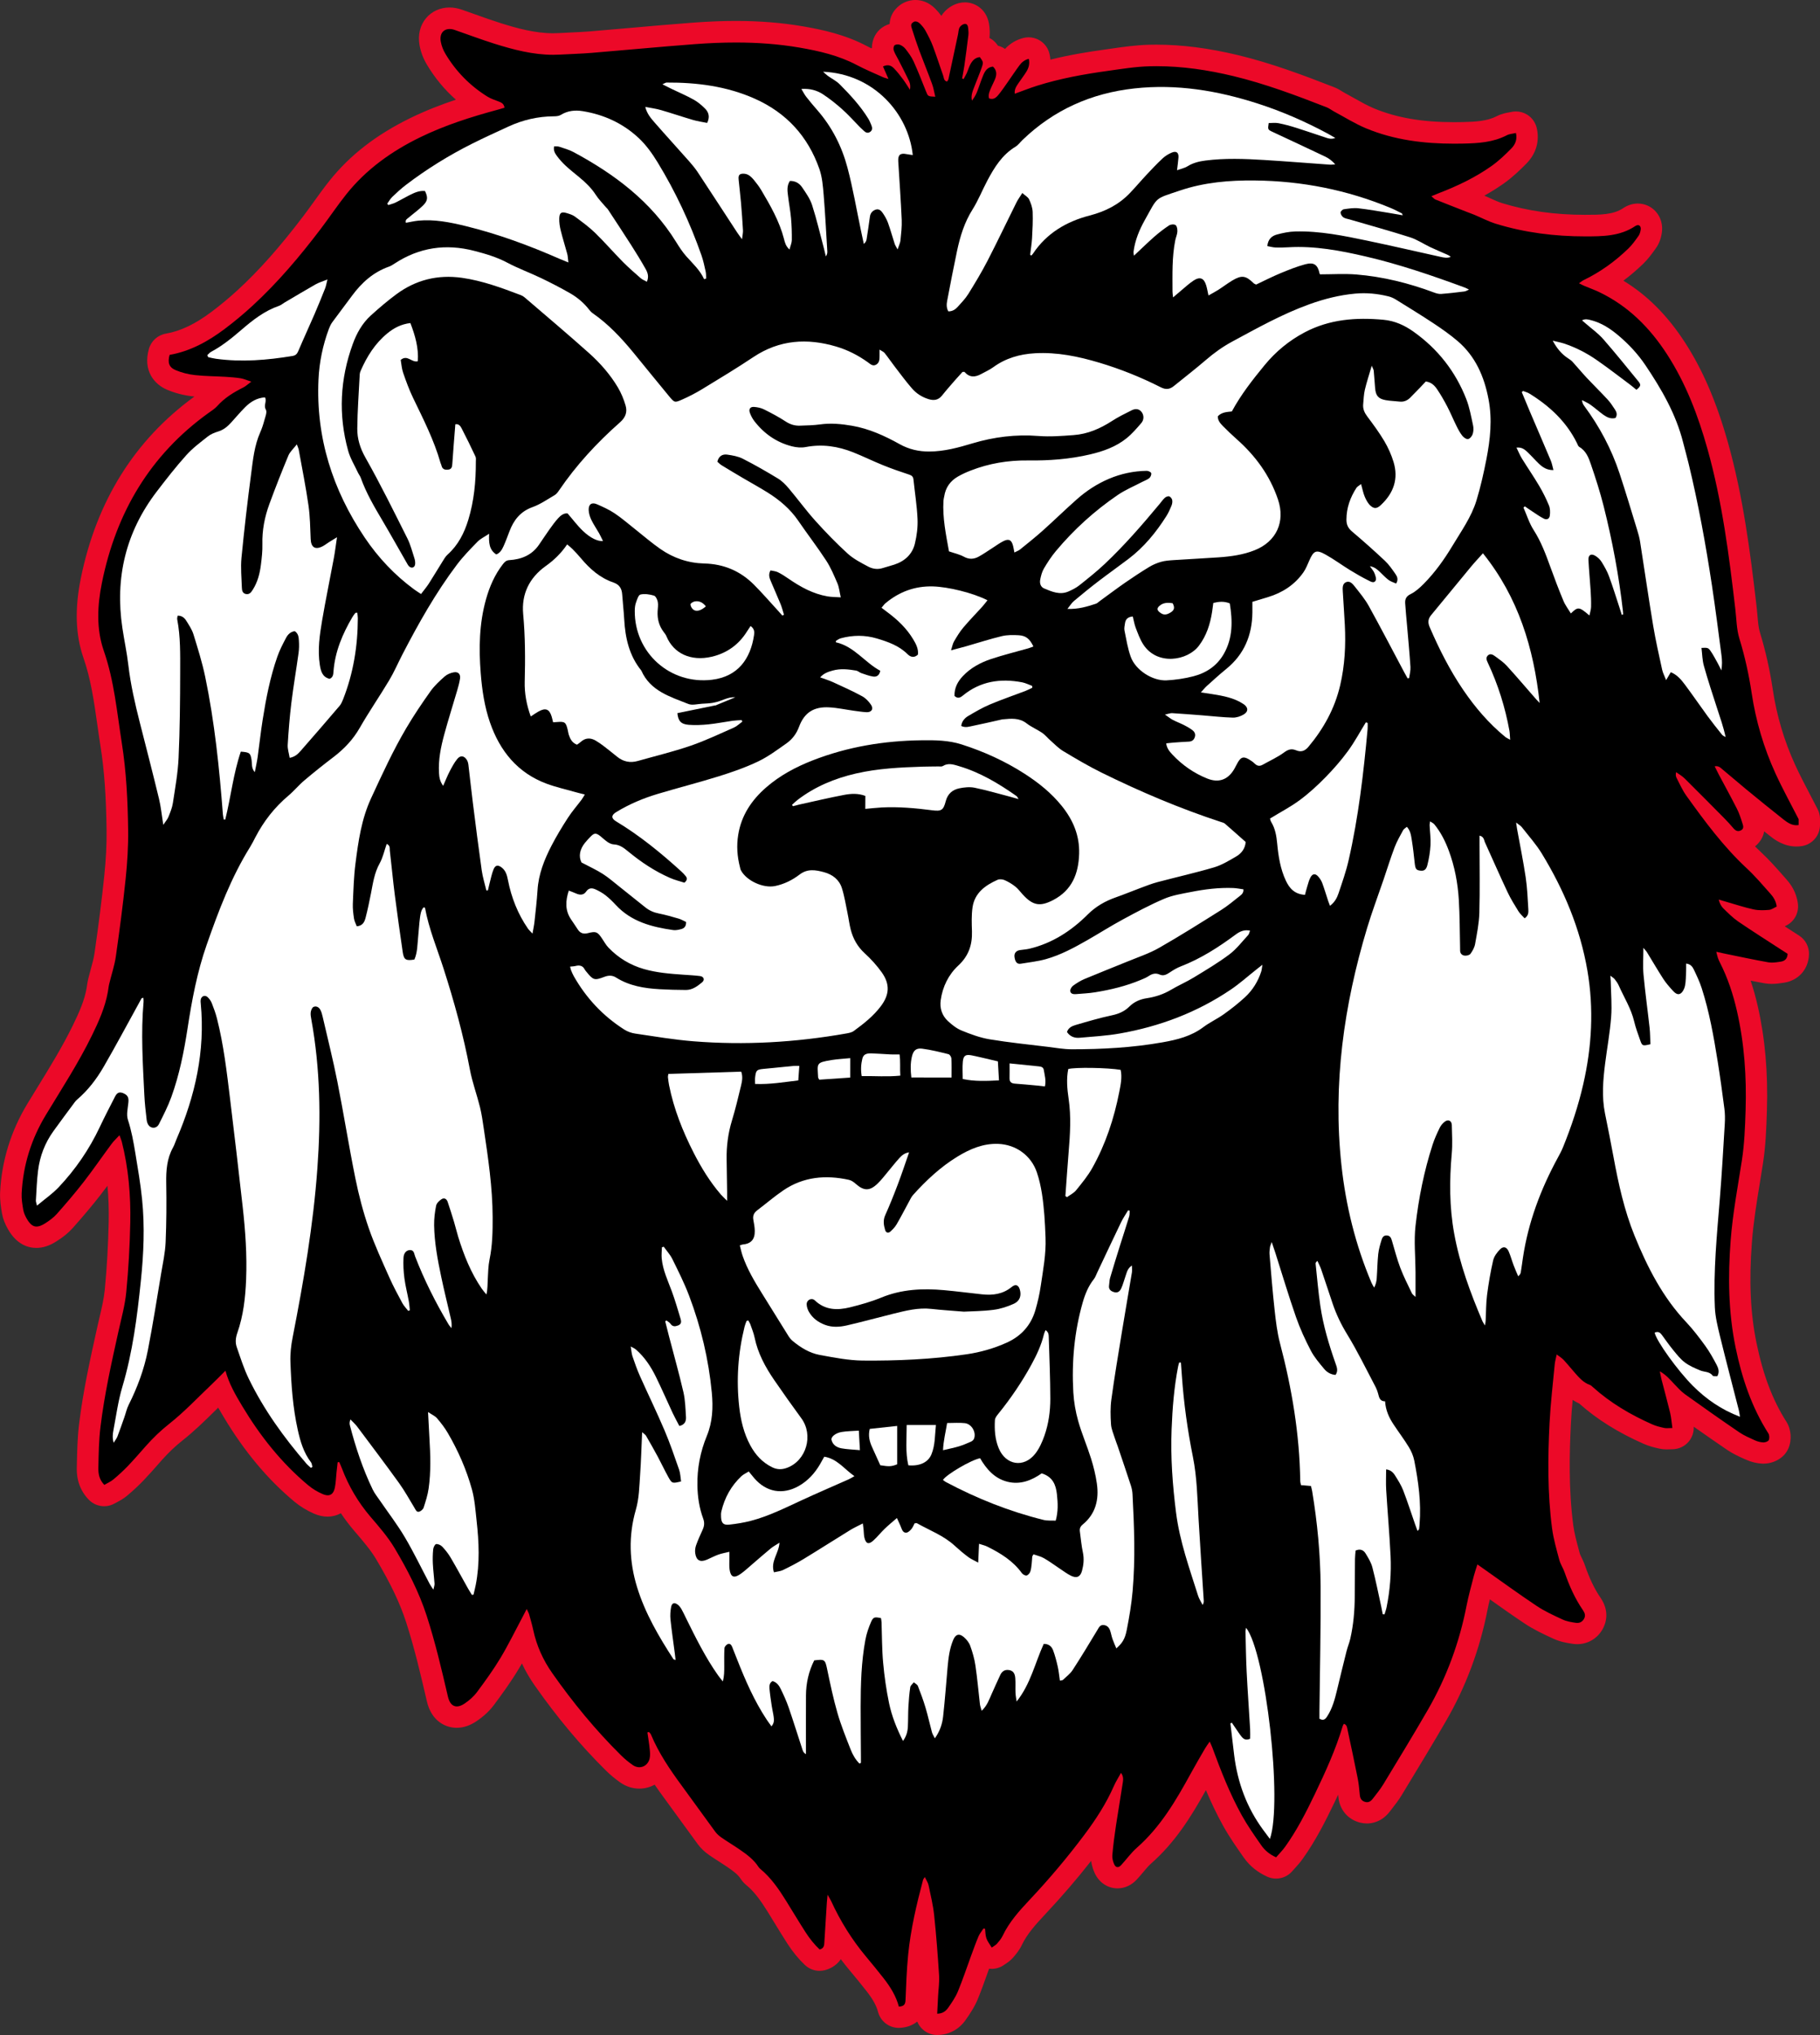 <?xml version="1.0" encoding="utf-8"?>
<!-- Generator: Adobe Illustrator 25.2.1, SVG Export Plug-In . SVG Version: 6.00 Build 0)  -->
<svg version="1.1" id="Layer_1" xmlns="http://www.w3.org/2000/svg" xmlns:xlink="http://www.w3.org/1999/xlink" x="0px" y="0px"
	 viewBox="0 0 594.37 664.56" style="enable-background:new 0 0 594.37 664.56;" xml:space="preserve">
<rect x="0" y="0" width="594.37" height="664.56" fill="#333333" stroke="none"/>
<g>
	<path d="M306.01,661.06c-0.95,0-1.87-0.39-2.53-1.08c-0.67-0.7-1.02-1.64-0.97-2.6l0.3-5.81c0.04-0.75,0.1-1.49,0.17-2.24
		c0.12-1.43,0.24-2.79,0.16-4.04c-0.44-6.9-0.9-12.6-1.42-17.78c-0.74,3.64-1.34,7.37-1.72,11.14c-0.45,4.48-0.63,9.12-0.8,13.6
		l-0.04,1.03c-0.13,3.32-2.15,5.31-5.53,5.45c-0.05,0-0.1,0-0.15,0c-1.58,0-2.97-1.06-3.38-2.61c-0.67-2.53-2-4.98-4.31-7.94
		c-1.93-2.48-3.95-4.92-5.67-6.98c-2.65-3.18-5.08-6.57-7.25-10.15c-0.07,1.14-0.23,3.54-0.23,3.54c-0.19,2.91-1.57,4.72-4.13,5.39
		c-0.29,0.08-0.59,0.12-0.89,0.12c-0.88,0-1.74-0.33-2.4-0.95c-1.86-1.75-3.58-3.86-5.13-6.26c-1.45-2.25-2.86-4.56-4.23-6.79
		c-0.75-1.22-1.49-2.44-2.25-3.65c-2.41-3.88-4.61-6.96-7.52-9.39c-0.44-0.37-0.95-0.84-1.37-1.49c-1.21-1.9-3.14-3.3-5.34-4.81
		c-0.89-0.61-1.79-1.19-2.7-1.77c-1.03-0.66-2.09-1.34-3.13-2.06c-1.18-0.82-2.15-1.74-2.89-2.74c-1.86-2.52-3.69-5.06-5.53-7.6
		c-1.77-2.45-3.55-4.9-5.34-7.34c-1.81-2.46-3.64-5.03-5.35-7.74c-1.27,1.91-3.36,3.09-5.71,3.09c-1.45,0-2.87-0.46-4.12-1.32
		c-1.56-1.08-3.02-2.29-4.34-3.6c-8.13-8.04-15.6-16.97-22.86-27.31c-2.98-4.25-5.12-8.84-6.38-13.69
		c-1.46,2.81-2.97,5.68-4.64,8.45c-2.53,4.22-5.42,8.17-7.93,11.54c-1.22,1.64-2.87,3.17-4.89,4.53c-1.51,1.02-3.02,1.54-4.48,1.54
		c-1.16,0-5.04-0.42-6.31-5.89c-1.99-8.58-4.05-17.45-6.86-26.14c-2.11-6.53-5.24-13.11-10.13-21.32c-1.9-3.19-4.49-6.22-6.99-9.15
		l-0.53-0.62c-2.4-2.81-4.51-5.83-6.3-9.01c-1.46,2.91-4.12,3.18-5.03,3.18c-0.99,0-2.01-0.23-3.11-0.71
		c-2.01-0.88-3.92-2.04-5.51-3.37c-8.46-7.07-15.76-15.82-22.32-26.76c-1.22-2.04-2.63-4.39-3.84-7.02
		c-0.28,0.27-0.55,0.54-0.83,0.8c-1.25,1.19-2.49,2.4-3.73,3.62c-3.22,3.16-6.55,6.43-10.21,9.31c-2.59,2.04-4.98,4.31-7.29,6.94
		l-0.99,1.13c-1.57,1.78-3.19,3.63-4.89,5.4c-1.5,1.57-3.19,3.14-5.03,4.67c-0.89,0.74-1.81,1.23-2.63,1.67
		c-0.28,0.15-0.56,0.3-0.83,0.45c-0.55,0.32-1.16,0.48-1.77,0.48c-0.92,0-1.84-0.37-2.51-1.06c-2.71-2.8-2.97-5.94-2.92-8.06
		l0.02-0.91c0.09-4.19,0.17-8.53,0.69-12.83c1.29-10.64,3.63-21.19,5.9-31.39c0.24-1.07,0.48-2.1,0.72-3.12
		c0.77-3.25,1.49-6.33,1.79-9.41c0.71-7.33,1.14-14.89,1.3-22.48c0.15-7.51-0.39-14.4-1.66-20.94c-0.52,0.72-1.04,1.44-1.56,2.17
		c-1.83,2.55-3.73,5.18-5.7,7.73c-2.49,3.21-5.32,6.59-8.93,10.65c-1.17,1.32-2.66,2.52-4.68,3.78c-1.68,1.04-3.13,1.53-4.58,1.53
		c-3.73,0-5.59-3.23-6.2-4.29c-0.83-1.44-1.34-2.76-1.56-4.02c-0.38-2.17-0.68-4.14-0.58-6.24c0.48-9.66,3.32-18.83,8.43-27.27
		c1.07-1.76,2.15-3.51,3.22-5.27c4.05-6.58,8.23-13.39,11.65-20.38c1.91-3.9,4.02-8.47,4.88-13.22c0.05-0.29,0.09-0.58,0.14-0.88
		c0.08-0.57,0.17-1.23,0.34-1.91c0.25-1.06,0.55-2.12,0.84-3.18c0.53-1.93,1.03-3.75,1.29-5.56c1.4-9.74,2.41-17.79,3.19-25.32
		c0.58-5.63,0.84-10.67,0.78-15.4c-0.14-11.36-0.76-19.98-2.02-27.95c-0.36-2.25-0.68-4.51-1-6.77c-1.12-7.91-2.18-15.38-4.71-22.66
		c-2.43-6.99-2.67-14.66-0.75-24.15c4.96-24.53,17.16-43.9,36.23-57.59c0.2-0.15,0.41-0.29,0.62-0.44c0.65-0.45,1.26-0.88,1.62-1.28
		c1.32-1.49,2.78-2.73,4.27-3.78c-0.89-0.05-1.78-0.08-2.66-0.11c-2.21-0.08-4.48-0.17-6.77-0.43c-2.45-0.28-4.94-0.92-7.17-1.86
		c-2.18-0.92-5.59-3.33-3.96-9.15c0.36-1.3,1.44-2.27,2.77-2.5c5.41-0.94,10.66-3.44,16.51-7.84c3.03-2.28,5.98-4.74,8.77-7.3
		c7.12-6.55,14.07-14.37,21.86-24.63c1.17-1.54,2.33-3.15,3.45-4.71c1.6-2.23,3.25-4.53,5.02-6.74
		c6.35-7.95,14.64-14.35,25.33-19.55c7.03-3.42,14.35-5.89,20.68-7.75c-5.75-3.78-10.44-8.67-13.94-14.55
		c-0.98-1.64-1.66-3.43-1.96-5.18c-0.41-2.32,0.08-4.45,1.38-5.99c1.2-1.43,2.96-2.21,4.96-2.21c0.93,0,1.89,0.17,2.87,0.51
		c1.45,0.5,2.89,1.02,4.34,1.53c2.78,0.99,5.65,2.02,8.48,2.91c5.71,1.79,11.86,3.46,18.12,3.46c0.67,0,1.35-0.02,2.03-0.06
		c1.31-0.08,2.62-0.13,3.94-0.19c2.07-0.09,4.21-0.19,6.28-0.36c4.53-0.37,9.07-0.77,13.6-1.17c6.67-0.59,13.57-1.19,20.37-1.7
		c4.8-0.36,9.21-0.53,13.5-0.53c7.63,0,14.61,0.56,21.32,1.71c6.1,1.04,13.22,2.58,19.77,6.05c1.25,0.66,2.54,1.27,3.86,1.87
		c0.33-0.59,0.84-1.1,1.49-1.43c0.62-0.31,1.25-0.53,1.88-0.65c-0.03-0.08-0.06-0.16-0.09-0.25c-0.59-1.65-0.38-4.07,1.17-5.47
		c1.17-1.06,2.65-1.22,3.42-1.22c0.53,0,1.06,0.07,1.54,0.21c-0.08-0.25-0.27-0.85-0.27-0.85c-1.18-3.65,0.75-5.4,2.01-6.12
		c0.81-0.47,1.68-0.7,2.58-0.7c1.46,0,2.81,0.61,4.01,1.82c0.99,0.99,1.78,2.02,2.34,3.06c0.9,1.66,1.85,3.45,2.58,5.4
		c0.18,0.47,0.35,0.94,0.52,1.42c0.25-1.16,0.99-4.66,0.99-4.66c0.03-0.16,0.05-0.33,0.08-0.5c0.1-0.75,0.24-1.78,0.83-2.82
		c0.87-1.53,2.58-2.69,4.25-2.89c0.2-0.02,0.39-0.04,0.58-0.04c1.87,0,4.17,1.23,4.5,4.69c0.08,0.86,0.17,1.85,0.05,2.91
		c-0.13,1.09-0.27,2.2-0.41,3.32c0.13-0.02,0.26-0.03,0.38-0.04c0.1-0.01,0.21-0.01,0.31-0.01c1.14,0,2.21,0.56,2.87,1.5l0.07,0.1
		c0.37,0.54,0.7,1.03,0.95,1.52c0.02,0,0.05,0,0.07-0.01c0.11-0.01,0.21-0.01,0.31-0.01c0.89,0,1.75,0.34,2.41,0.96
		c0.77,0.73,1.34,1.56,1.7,2.47c0.57-0.82,1.15-1.65,1.76-2.47c1.31-1.75,2.93-2.86,4.94-3.38c0.29-0.08,0.59-0.11,0.88-0.11
		c0.64,0,1.27,0.18,1.83,0.52c0.81,0.5,1.38,1.3,1.59,2.23c0.45,2.04,0.21,3.98-0.74,5.89c8.18-2.47,16.3-3.78,22.53-4.65
		c0.75-0.1,1.5-0.21,2.25-0.32c3.88-0.56,7.89-1.13,11.95-1.24c0.76-0.02,1.52-0.03,2.28-0.03c8.14,0,16.63,1.09,25.95,3.34
		c10.74,2.59,21.15,6.52,30.89,10.33c0.81,0.32,1.48,0.74,2.01,1.08c0.21,0.13,0.42,0.27,0.64,0.39c1.09,0.58,2.17,1.2,3.26,1.81
		c2.4,1.35,4.66,2.63,7.02,3.61c7.81,3.24,16.54,4.75,27.45,4.75c0.96,0,1.92-0.01,2.88-0.03c4.7-0.11,8.89-0.35,12.69-2.32
		c1.06-0.55,2.12-0.74,2.97-0.89c0.27-0.05,0.55-0.09,0.82-0.16c0.27-0.06,0.54-0.1,0.81-0.1c0.65,0,1.29,0.18,1.85,0.53
		c0.79,0.49,1.36,1.28,1.56,2.19c0.49,2.16,0.47,5.35-2.43,8.31c-1.94,1.97-4.27,4.24-6.91,6.1c-3.79,2.68-8,5.03-13,7.23
		c0.91,0.36,4.4,1.72,4.4,1.72c0.28,0.11,0.57,0.21,0.85,0.32c0.49,0.18,0.97,0.36,1.45,0.56c0.81,0.34,1.61,0.7,2.41,1.06
		c1.5,0.68,2.92,1.33,4.33,1.76c8.57,2.63,18.01,3.96,28.08,3.96c5.32,0,10.34,0,14.47-2.79c0.86-0.58,1.83-0.89,2.79-0.89
		c1.27,0,2.48,0.55,3.3,1.5c0.91,1.05,1.3,2.48,1.08,4c-0.2,1.41-0.65,2.6-1.32,3.54l-0.16,0.23c-1.05,1.47-2.13,2.98-3.54,4.35
		c-3.37,3.26-7,6.08-10.83,8.41c0.1,0.05,0.21,0.1,0.31,0.15c9.39,4.48,17.11,11.53,23.62,21.56c5.67,8.74,10.01,18.89,13.67,31.93
		c4.83,17.21,7.11,34.86,9.21,52.93c0.11,0.93,0.19,1.86,0.27,2.8c0.18,2.19,0.36,4.25,0.91,6.06c1.79,5.83,3.17,11.98,4.11,18.26
		c1.32,8.81,3.85,17.35,7.53,25.4c1.56,3.4,3.34,6.82,5.07,10.13c0.8,1.54,1.61,3.08,2.4,4.62c0.25,0.49,0.38,1.04,0.38,1.59v1.92
		c0,1.72-1.25,3.19-2.95,3.46c-0.42,0.07-0.84,0.1-1.26,0.1c-2.69,0-4.76-1.35-6.26-2.53c-3.39-2.66-6.68-5.33-10.18-8.2
		c0.04,0.08,0.08,0.17,0.13,0.25c0.9,1.78,1.51,3.64,2,5.25l0.04,0.14c1.21,3.81-0.81,5.59-2.13,6.31c-0.84,0.46-1.72,0.7-2.6,0.7
		c-0.27,0-0.57-0.02-0.89-0.08c1.93,2.15,3.93,4.23,6.05,6.2c2.4,2.23,4.55,4.67,6.64,7.03l1.28,1.44c1.09,1.22,2.57,3.18,2.95,6.12
		c0.19,1.52-0.63,2.99-2.02,3.62c-0.18,0.08-0.36,0.19-0.54,0.28c-0.76,0.42-1.8,1-3.15,1.11c-1.01,0.08-1.84,0.12-2.6,0.12
		c-0.66,0-1.27-0.03-1.86-0.09c2.03,1.34,4.07,2.66,6.08,3.95c1.33,0.86,2.65,1.71,3.98,2.57c0.5,0.32,2.1,1.34,2.1,1.34
		c1.04,0.67,1.66,1.84,1.61,3.08c-0.12,3.16-2.13,5.42-5.24,5.89l-0.16,0.02c-0.98,0.15-2.08,0.32-3.25,0.32
		c-0.63,0-1.21-0.05-1.77-0.15c-3.6-0.64-7.22-1.39-10.73-2.11c1.86,4.17,3.33,8.7,4.49,13.77c2.34,10.27,3.3,21.17,2.91,33.3
		c-0.19,6.01-0.42,11.42-1.27,16.92c-0.3,1.95-0.62,3.9-0.94,5.84c-1.07,6.55-2.18,13.32-2.68,19.99c-1,13.1-0.51,23.88,1.56,33.9
		c2.25,10.91,5.5,19.45,10.23,26.87c0.99,1.56,1.14,3.83,0.37,5.53c-0.88,1.92-3.16,2.8-4.91,2.8c-0.05,0-0.16,0-0.21,0
		c-1.33-0.05-2.74-0.39-4.07-0.99l-0.49-0.22c-1.71-0.77-3.47-1.56-5.15-2.71c-5.69-3.88-11.65-8.06-17.74-12.43
		c-0.01,0-0.02-0.01-0.02-0.02c0.2,0.8,0.4,1.6,0.59,2.4c0.29,1.22,0.43,2.39,0.58,3.62c0.06,0.53,0.13,1.08,0.21,1.65
		c0.14,1-0.16,2.02-0.82,2.79c-0.67,0.77-1.63,1.21-2.64,1.21c-0.33,0-0.63,0.01-0.91,0.03c-0.32,0.01-0.62,0.03-0.9,0.03
		c-0.61,0-1.12-0.05-1.62-0.16c-1.39-0.3-3-0.68-4.56-1.38c-8.17-3.62-14.82-7.8-20.34-12.79l-0.15-0.13
		c-2.72-1.07-4.48-3.07-5.9-4.69c-0.31-0.36-0.62-0.71-0.93-1.07c-0.05,0.46-0.09,0.92-0.14,1.38c-0.46,4.51-0.93,9.18-1.16,13.74
		c-0.47,9.37-0.81,21.68,0.8,33.86c0.37,2.79,1.12,5.56,1.91,8.5l0.35,1.31c0.13,0.47,0.42,1.06,0.72,1.69
		c0.32,0.66,0.69,1.41,0.98,2.24c1.61,4.64,3.36,8.28,5.52,11.44c1.53,2.23,1.71,4.44,0.54,6.54c-1.09,1.96-3.06,3.14-5.26,3.14
		c-0.31,0-0.62-0.02-0.93-0.07c-1.75-0.26-3.6-0.58-5.35-1.38l-0.13-0.06c-2.95-1.36-6-2.77-8.83-4.65
		c-4.2-2.79-8.35-5.75-12.37-8.61c-1.02-0.72-2.03-1.45-3.05-2.17c-0.12,0.46-0.24,0.93-0.36,1.39c-0.65,2.47-1.26,4.79-1.72,7.17
		c-2.44,12.48-6.84,24.27-13.07,35.07c-4.13,7.16-8.48,14.33-12.69,21.26l-1.88,3.09c-0.87,1.44-1.87,2.72-2.83,3.95
		c-0.25,0.33-0.51,0.66-0.76,0.99c-1.29,1.69-2.88,2.55-4.71,2.55c-0.45,0-0.92-0.06-1.37-0.17c-2.58-0.64-4.2-2.56-4.46-5.27
		l-0.05-0.54c-0.15-1.61-0.3-3.14-0.59-4.59c-0.48-2.43-0.98-4.86-1.48-7.25c-1.88,4.67-3.95,9.08-5.87,13.08
		c-2.68,5.58-5.88,12.01-10.07,17.85c-0.71,0.98-1.47,1.83-2.22,2.66c-0.31,0.34-0.62,0.68-0.92,1.03
		c-0.68,0.79-1.66,1.22-2.65,1.22c-0.48,0-0.96-0.1-1.42-0.3c-2.61-1.16-4.71-2.86-6.24-5.05l-0.08-0.11
		c-2.24-3.19-4.55-6.5-6.51-10.03c-3.3-5.94-5.91-12.2-8.12-17.99c-0.8,1.39-1.6,2.8-2.37,4.2c-5.06,9.24-10.28,18.13-18.41,25.29
		c-1.01,0.89-1.95,2-2.94,3.18c-0.62,0.74-1.26,1.51-1.96,2.26c-1.35,1.46-2.77,1.76-3.73,1.76c-1.86,0-3.46-1.12-4.3-3
		c-0.5-1.13-1.06-2.87-0.9-4.73c0.27-3.01,0.66-6.18,1.22-9.95c0-0.02,0.01-0.04,0.01-0.06c-1.21,1.83-2.54,3.72-4.02,5.7
		c-5.53,7.39-11.64,14.65-18.17,21.59c-3.39,3.6-6.35,6.91-8.26,10.94c-0.65,1.37-1.58,2.44-2.32,3.31
		c-0.57,0.67-1.2,1.08-1.75,1.44c-0.17,0.12-0.37,0.24-0.57,0.39c-0.6,0.44-1.32,0.67-2.05,0.67c-0.24,0-0.47-0.02-0.71-0.07
		c-0.84-0.17-1.59-0.65-2.1-1.34c-0.08,0.21-0.62,1.68-0.62,1.68c-0.45,1.23-0.89,2.46-1.33,3.7c-0.95,2.66-1.93,5.42-3.04,8.11
		c-0.88,2.14-2.12,3.99-3.52,6c-1.99,2.86-4.62,3.48-6.48,3.5C306.03,661.06,306.02,661.06,306.01,661.06z"/>
	<path style="fill:#EC0928;" d="M298.98,7c0.59,0,1.1,0.36,1.53,0.79c0.67,0.67,1.3,1.44,1.75,2.27c0.88,1.61,1.74,3.25,2.38,4.96
		c1.21,3.21,2.25,6.49,3.4,9.73c0.24,0.69,0.15,1.65,1.27,1.88c0.15-0.28,0.38-0.54,0.44-0.83c1.05-4.84,2.08-9.69,3.11-14.53
		c0.17-0.78,0.15-1.66,0.53-2.32c0.3-0.54,1.04-1.07,1.64-1.14c0.05-0.01,0.1-0.01,0.15-0.01c0.77,0,0.95,0.82,1.01,1.52
		c0.07,0.71,0.14,1.45,0.06,2.15c-0.4,3.33-0.84,6.65-1.31,9.97c-0.2,1.4-0.49,2.79-0.74,4.18c0.16,0.07,0.32,0.13,0.48,0.2
		c0.36-0.66,0.75-1.3,1.06-1.98c0.39-0.87,0.65-1.81,1.08-2.67c0.67-1.32,1.59-2.38,3.18-2.52c1.05,1.5,1.19,1.66,0.71,3.09
		c-0.7,2.12-1.61,4.17-2.39,6.26c-0.57,1.54-1.35,3.05-0.9,4.86c0.67-0.87,1.23-1.79,1.63-2.78c0.74-1.85,1.31-3.78,2.09-5.61
		c0.56-1.32,1.35-2.56,3.14-2.72c1.2,1.13,1.3,2.48,0.74,3.92c-0.37,0.97-0.88,1.88-1.29,2.84c-0.49,1.15-1.09,2.3-0.74,3.61
		c0.33,0.13,0.63,0.18,0.91,0.18c0.91,0,1.56-0.6,2.1-1.25c1.12-1.35,2.1-2.82,3.11-4.25c1.29-1.83,2.51-3.71,3.85-5.5
		c0.7-0.94,1.59-1.72,3.02-2.09c0.38,1.71-0.07,3.04-0.83,4.26c-0.8,1.29-1.74,2.49-2.59,3.75c-0.65,0.97-1.34,1.95-1.16,3.39
		c2.54-0.91,4.89-1.86,7.31-2.62c7.5-2.36,15.2-3.75,22.97-4.83c4.59-0.64,9.2-1.41,13.81-1.52c0.73-0.02,1.46-0.03,2.19-0.03
		c8.48,0,16.86,1.25,25.12,3.24c10.44,2.52,20.46,6.29,30.44,10.18c0.81,0.31,1.51,0.88,2.28,1.3c3.52,1.88,6.92,4.04,10.59,5.57
		c9.23,3.83,18.93,5.02,28.8,5.02c0.98,0,1.97-0.01,2.95-0.03c4.9-0.11,9.74-0.39,14.22-2.72c0.86-0.45,1.92-0.49,2.99-0.75
		c0.51,2.22-0.3,3.84-1.52,5.08c-2.01,2.04-4.11,4.05-6.44,5.7c-5.31,3.76-11.16,6.54-17.23,8.88c-0.72,0.28-1.43,0.58-2.42,0.99
		c0.62,0.52,0.92,0.92,1.32,1.08c3.48,1.4,6.97,2.76,10.47,4.13c0.74,0.29,1.49,0.54,2.22,0.85c2.35,0.98,4.63,2.19,7.06,2.94
		c9.47,2.91,19.23,4.12,29.1,4.12c0,0,0,0,0.01,0c5.63,0,11.4,0,16.43-3.39c0.3-0.2,0.58-0.29,0.83-0.29c0.63,0,1.05,0.59,0.91,1.51
		c-0.1,0.69-0.31,1.45-0.71,2.01c-1.02,1.43-2.04,2.89-3.29,4.1c-4.33,4.2-9.18,7.7-14.63,10.34c-0.46,0.22-0.86,0.58-1.53,1.03
		c0.74,0.36,1.21,0.62,1.7,0.83c1.62,0.68,3.28,1.28,4.87,2.03c9.46,4.51,16.55,11.62,22.18,20.31
		c6.19,9.56,10.18,20.07,13.23,30.97c4.81,17.15,7.05,34.75,9.1,52.39c0.37,3.17,0.38,6.47,1.31,9.48c1.79,5.83,3.1,11.75,4,17.75
		c1.37,9.16,3.97,17.95,7.81,26.34c2.31,5.05,5.01,9.93,7.54,14.89c0,0.64,0,1.28,0,1.92c-0.25,0.04-0.48,0.06-0.72,0.06
		c-1.59,0-2.91-0.85-4.1-1.79c-4.21-3.31-8.36-6.7-12.5-10.1c-2.53-2.08-4.99-4.25-7.53-6.33c-0.54-0.44-1.07-1.07-2.08-1.07
		c-0.15,0-0.31,0.01-0.49,0.05c0.49,0.97,0.88,1.8,1.31,2.61c1.99,3.74,4.03,7.45,5.95,11.23c0.75,1.49,1.29,3.1,1.78,4.7
		c0.24,0.77,0.65,1.76-0.42,2.35c-0.33,0.18-0.64,0.26-0.92,0.26c-0.59,0-1.1-0.36-1.58-0.93c-0.93-1.1-1.9-2.16-2.91-3.19
		c-4.33-4.38-8.66-8.75-13.03-13.08c-0.81-0.8-1.84-1.37-2.77-2.05c-0.18,0.79-0.13,1.35,0.11,1.81c1.03,1.98,1.93,4.07,3.22,5.87
		c6.01,8.38,12.14,16.67,19.75,23.74c2.74,2.55,5.19,5.43,7.68,8.24c1,1.12,1.85,2.39,2.09,4.23c-0.84,0.38-1.66,1.02-2.53,1.09
		c-0.76,0.06-1.54,0.11-2.31,0.11c-0.91,0-1.82-0.07-2.69-0.26c-2.96-0.64-5.85-1.61-8.76-2.44c-0.89-0.25-1.77-0.52-2.66-0.78
		c0.32,1.24,0.8,2.18,1.51,2.87c1.54,1.5,3.08,3.07,4.84,4.28c4.62,3.16,9.35,6.14,14.04,9.2c0.72,0.47,1.45,0.93,2.12,1.36
		c-0.06,1.68-1,2.38-2.27,2.57c-0.94,0.14-1.92,0.3-2.87,0.3c-0.39,0-0.78-0.03-1.16-0.09c-4.79-0.85-9.55-1.88-14.32-2.85
		c-0.81-0.17-1.62-0.36-2.67-0.59c0.24,0.93,0.34,1.48,0.52,1.99c0.18,0.53,0.42,1.04,0.67,1.54c2.55,5.02,4.3,10.32,5.55,15.8
		c2.44,10.67,3.17,21.51,2.83,32.41c-0.17,5.51-0.39,11.06-1.23,16.49c-1.36,8.69-2.99,17.33-3.66,26.11
		c-0.89,11.69-0.75,23.34,1.62,34.87c2.04,9.92,5.21,19.43,10.7,28.05c0.36,0.56,0.41,1.6,0.13,2.2c-0.2,0.43-1.11,0.75-1.72,0.75
		c-0.02,0-0.04,0-0.06,0c-0.93-0.04-1.91-0.3-2.76-0.69c-1.74-0.79-3.54-1.56-5.11-2.63c-5.94-4.05-11.83-8.19-17.67-12.38
		c-1.34-0.96-2.47-2.25-3.62-3.45c-1.31-1.37-2.51-2.86-4.64-4.07c0.25,1.18,0.38,1.93,0.56,2.66c0.94,3.64,1.94,7.26,2.82,10.91
		c0.36,1.51,0.47,3.09,0.73,4.95c-0.72,0-1.3,0.05-1.81,0.05c-0.31,0-0.6-0.02-0.87-0.08c-1.32-0.29-2.66-0.61-3.89-1.16
		c-7.05-3.13-13.66-6.99-19.42-12.19c-0.29-0.26-0.59-0.57-0.94-0.69c-2.07-0.72-3.44-2.28-4.82-3.84
		c-1.27-1.44-2.47-2.94-3.78-4.35c-0.56-0.6-1.3-1.03-2.25-1.76c-0.27,1.34-0.55,2.25-0.64,3.18c-0.6,6.37-1.36,12.73-1.69,19.11
		c-0.58,11.51-0.69,23.04,0.82,34.5c0.46,3.46,1.45,6.87,2.35,10.25c0.39,1.45,1.28,2.75,1.77,4.17c1.5,4.33,3.35,8.48,5.94,12.26
		c0.65,0.95,0.95,1.81,0.37,2.86c-0.5,0.9-1.31,1.34-2.2,1.34c-0.14,0-0.28-0.01-0.42-0.03c-1.49-0.22-3.04-0.47-4.39-1.1
		c-2.9-1.34-5.84-2.68-8.48-4.45c-5.85-3.9-11.54-8.05-17.29-12.1c-0.61-0.43-1.22-0.86-2.04-1.43c-0.46,1.5-0.87,2.62-1.16,3.77
		c-0.83,3.25-1.75,6.49-2.39,9.78c-2.35,12.03-6.54,23.39-12.66,33.99c-4.72,8.17-9.64,16.22-14.53,24.29
		c-0.99,1.63-2.22,3.11-3.38,4.63c-0.5,0.66-1.1,1.18-1.92,1.18c-0.17,0-0.35-0.02-0.53-0.07c-1.16-0.29-1.7-1.03-1.82-2.21
		c-0.18-1.83-0.33-3.67-0.69-5.47c-1.05-5.32-2.19-10.63-3.33-15.94c-0.16-0.72-0.21-1.62-1.2-1.9c-0.13,0.24-0.28,0.44-0.35,0.66
		c-2.29,7.69-5.61,14.96-9.07,22.17c-2.87,5.98-5.88,11.91-9.76,17.32c-0.87,1.21-1.94,2.28-2.94,3.44
		c-2.11-0.94-3.66-2.23-4.8-3.86c-2.24-3.2-4.5-6.42-6.4-9.83c-3.92-7.07-6.86-14.6-9.65-22.19c-0.2-0.56-0.48-1.09-0.84-1.91
		c-0.62,0.91-1.1,1.53-1.49,2.2c-1.57,2.7-3.15,5.39-4.64,8.12c-4.85,8.86-9.92,17.54-17.65,24.34c-1.91,1.68-3.41,3.81-5.15,5.69
		c-0.39,0.43-0.79,0.64-1.16,0.64c-0.44,0-0.82-0.3-1.1-0.92c-0.41-0.92-0.7-2.02-0.61-3c0.29-3.26,0.71-6.51,1.2-9.74
		c0.7-4.66,1.52-9.3,2.22-13.96c0.14-0.96,0.26-2.02-0.59-3.16c-0.87,1.59-1.73,2.93-2.36,4.38c-2.49,5.67-5.84,10.81-9.54,15.76
		c-5.57,7.44-11.55,14.53-17.91,21.29c-3.41,3.63-6.71,7.28-8.87,11.83c-0.44,0.92-1.14,1.74-1.81,2.52
		c-0.39,0.45-0.97,0.73-1.72,1.28c-0.67-1.12-1.39-2-1.74-3.01c-0.34-0.97-0.32-2.08-0.45-3.13c-0.17-0.03-0.33-0.07-0.5-0.1
		c-0.55,0.84-1.23,1.63-1.62,2.54c-0.88,2.06-1.62,4.17-2.4,6.27c-1.43,3.9-2.74,7.85-4.32,11.69c-0.78,1.9-1.98,3.65-3.16,5.34
		c-0.76,1.09-1.82,1.98-3.63,1.99c0.1-2.02,0.2-3.91,0.3-5.81c0.12-2.23,0.46-4.47,0.32-6.68c-0.42-6.54-0.91-13.08-1.6-19.6
		c-0.35-3.32-1.15-6.61-1.84-9.89c-0.18-0.84-0.73-1.61-1.22-2.65c-0.35,0.56-0.53,0.74-0.58,0.95c-2.13,8.04-4.04,16.14-4.86,24.43
		c-0.49,4.93-0.66,9.89-0.86,14.84c-0.06,1.43-0.58,2.02-2.18,2.09c-0.91-3.46-2.77-6.42-4.93-9.2c-1.87-2.4-3.8-4.74-5.75-7.08
		c-4.64-5.55-8.43-11.63-11.44-18.2c-0.25-0.54-0.58-1.03-1.15-2.05c-0.12,1.26-0.21,1.93-0.25,2.61
		c-0.27,4.31-0.52,8.62-0.81,12.92c-0.06,0.93-0.06,1.97-1.53,2.36c-1.72-1.62-3.26-3.54-4.59-5.61c-2.21-3.43-4.29-6.93-6.45-10.4
		c-2.33-3.75-4.82-7.36-8.25-10.23c-0.24-0.2-0.49-0.42-0.66-0.69c-1.6-2.49-3.93-4.18-6.31-5.81c-1.91-1.31-3.91-2.5-5.81-3.82
		c-0.77-0.53-1.51-1.19-2.06-1.94c-3.65-4.96-7.22-9.98-10.87-14.94c-3.89-5.29-7.58-10.71-10.12-16.81
		c-0.13-0.3-0.43-0.53-0.66-0.79c-0.16,0.06-0.32,0.12-0.48,0.17c0.27,1.85,0.59,3.7,0.77,5.55c0.1,1.01,0.18,2.1-0.07,3.07
		c-0.45,1.72-1.83,2.73-3.33,2.73c-0.71,0-1.44-0.22-2.12-0.69c-1.37-0.95-2.68-2.03-3.87-3.21c-8.33-8.24-15.73-17.25-22.45-26.83
		c-3.03-4.31-5.13-9-6.23-14.15c-0.37-1.72-0.87-3.41-1.34-5.1c-0.14-0.48-0.42-0.91-0.78-1.69c-0.53,1.02-0.88,1.72-1.25,2.41
		c-2.41,4.51-4.65,9.13-7.27,13.51c-2.34,3.9-5.02,7.6-7.74,11.25c-1.08,1.44-2.53,2.7-4.03,3.71c-0.94,0.63-1.79,0.94-2.53,0.94
		c-1.4,0-2.41-1.1-2.9-3.19c-2.06-8.87-4.13-17.74-6.94-26.42c-2.53-7.82-6.29-15.04-10.45-22.04c-2.19-3.68-5.07-6.98-7.87-10.25
		c-4.05-4.75-7.16-10-9.35-15.81c-0.27-0.71-0.59-1.4-0.89-2.1c-0.17,0.03-0.35,0.05-0.52,0.08c-0.12,1.08-0.25,2.15-0.36,3.23
		c-0.18,1.67-0.21,3.36-0.54,5c-0.34,1.69-1.11,2.55-2.33,2.55c-0.49,0-1.06-0.14-1.71-0.42c-1.66-0.72-3.28-1.69-4.67-2.85
		c-8.75-7.31-15.72-16.13-21.56-25.87c-2.16-3.6-4.28-7.23-5.47-11.54c-1.69,1.68-3.12,3.16-4.62,4.58
		c-4.52,4.29-8.82,8.87-13.69,12.72c-2.85,2.25-5.38,4.69-7.75,7.37c-1.91,2.16-3.79,4.34-5.78,6.42c-1.49,1.55-3.09,3.02-4.74,4.4
		c-0.88,0.74-1.99,1.21-2.98,1.79c-1.67-1.72-1.98-3.66-1.94-5.55c0.09-4.47,0.15-8.96,0.69-13.39c1.27-10.48,3.56-20.79,5.85-31.09
		c0.95-4.29,2.15-8.57,2.57-12.92c0.73-7.55,1.16-15.15,1.31-22.74c0.18-8.89-0.59-17.74-2.78-26.41c-0.15-0.58-0.4-1.13-0.75-2.08
		c-1.02,1.11-1.9,1.91-2.59,2.85c-3.05,4.11-5.94,8.34-9.08,12.38c-2.79,3.6-5.76,7.06-8.78,10.47c-1.1,1.23-2.5,2.25-3.91,3.13
		c-1.06,0.66-1.95,1-2.73,1c-1.22,0-2.18-0.83-3.17-2.54c-0.51-0.89-0.97-1.88-1.15-2.87c-0.31-1.8-0.62-3.65-0.53-5.46
		c0.46-9.2,3.18-17.8,7.93-25.63c5.18-8.55,10.63-16.93,15.03-25.93c2.22-4.53,4.27-9.13,5.18-14.14c0.16-0.86,0.23-1.74,0.43-2.59
		c0.72-3.02,1.75-6,2.19-9.06c1.21-8.46,2.33-16.95,3.21-25.45c0.54-5.24,0.87-10.54,0.8-15.8c-0.12-9.51-0.58-19.03-2.07-28.45
		c-1.59-10.08-2.47-20.27-5.86-30.03c-2.52-7.26-2.13-14.87-0.62-22.31c4.62-22.84,15.69-41.7,34.84-55.44
		c0.97-0.7,2.03-1.35,2.81-2.23c2.38-2.68,5.35-4.48,8.5-6.06c0.8-0.4,1.47-1.05,2.62-1.9c-1.51-0.5-2.45-0.94-3.44-1.1
		c-1.65-0.26-3.33-0.39-5.01-0.49c-3.35-0.2-6.72-0.19-10.06-0.57c-2.11-0.24-4.25-0.79-6.21-1.61c-2.19-0.92-2.64-2.5-1.95-4.98
		c6.75-1.18,12.6-4.42,18.01-8.49c3.12-2.35,6.15-4.87,9.03-7.52c8.27-7.6,15.49-16.16,22.28-25.09c2.85-3.76,5.47-7.7,8.41-11.38
		c6.51-8.15,14.81-14.05,24.13-18.59c8.09-3.94,16.61-6.64,25.26-8.98c0.76-0.2,1.5-0.44,2.24-0.65c-0.17-1.32-1-1.7-1.93-2.05
		c-1.27-0.48-2.58-0.92-3.72-1.63c-5.65-3.54-10.22-8.19-13.64-13.92c-0.72-1.21-1.28-2.61-1.52-4c-0.44-2.52,0.82-4.1,2.89-4.1
		c0.53,0,1.11,0.1,1.72,0.32c4.3,1.49,8.57,3.1,12.91,4.47c6.25,1.96,12.58,3.62,19.17,3.62c0.74,0,1.49-0.02,2.23-0.06
		c3.43-0.2,6.88-0.28,10.3-0.56c11.32-0.93,22.62-2.02,33.94-2.87c4.41-0.33,8.83-0.52,13.24-0.52c6.93,0,13.84,0.48,20.73,1.66
		c6.47,1.11,12.84,2.58,18.73,5.69c2.75,1.46,5.64,2.65,8.48,3.94c0.54,0.25,1.13,0.38,1.87,0.61c-0.66-1.51-1.22-2.77-1.79-4.07
		c0.56-0.28,1.07-0.4,1.52-0.4c0.82,0,1.48,0.4,2.03,0.97c1.11,1.14,2.09,2.41,3.04,3.69c0.8,1.07,1.48,2.23,2.21,3.35
		c0.2-1.05,0.11-1.99-0.26-2.79c-1.11-2.37-2.33-4.69-3.51-7.02c-0.51-1-1.13-1.95-1.5-2.99c-0.18-0.5-0.11-1.4,0.22-1.7
		c0.23-0.21,0.66-0.31,1.07-0.31c0.25,0,0.49,0.04,0.69,0.11c0.71,0.28,1.41,0.8,1.88,1.41c0.97,1.27,1.95,2.57,2.6,4.01
		c1.45,3.2,2.73,6.47,4.03,9.74c0.67,1.69,0.63,1.71,3.06,1.81c-0.35-1.44-0.57-2.86-1.05-4.17c-1.34-3.68-2.83-7.3-4.2-10.97
		c-0.86-2.32-1.62-4.67-2.37-7.03c-0.23-0.73-0.58-1.58,0.38-2.13C298.44,7.07,298.71,7,298.98,7 M298.98,0
		c-1.49,0-2.99,0.4-4.32,1.17c-0.78,0.45-3.95,2.52-4.13,6.66c-1.2,0.35-2.28,0.95-3.18,1.76c-1.83,1.66-2.58,3.95-2.61,6.07
		c-0.07,0.04-0.13,0.08-0.2,0.12c-0.51-0.25-1.02-0.5-1.51-0.77c-6.99-3.7-14.45-5.32-20.82-6.41c-6.91-1.18-14.07-1.76-21.91-1.76
		c-4.37,0-8.87,0.18-13.76,0.54c-6.83,0.51-13.75,1.12-20.44,1.71c-4.44,0.39-9.04,0.8-13.55,1.17c-2,0.16-4.01,0.25-6.14,0.35
		c-1.33,0.06-2.66,0.12-3.99,0.2c-0.6,0.03-1.21,0.05-1.83,0.05c-5.79,0-11.63-1.58-17.07-3.3c-2.76-0.87-5.47-1.83-8.34-2.86
		c-1.46-0.52-2.92-1.04-4.38-1.55c-1.34-0.46-2.69-0.7-4.01-0.7c-3.01,0-5.79,1.26-7.64,3.46c-1.97,2.35-2.73,5.49-2.14,8.84
		c0.38,2.17,1.21,4.37,2.41,6.37c2.58,4.32,5.74,8.15,9.46,11.43c-4.76,1.59-9.8,3.53-14.73,5.93
		c-11.17,5.44-19.85,12.15-26.53,20.52c-1.82,2.28-3.5,4.62-5.13,6.88c-1.16,1.61-2.25,3.13-3.39,4.63
		c-7.66,10.09-14.47,17.77-21.44,24.17c-2.7,2.49-5.57,4.87-8.5,7.08c-5.39,4.06-10.16,6.34-15,7.19c-2.66,0.46-4.81,2.41-5.54,5.01
		c-2,7.13,1.78,11.55,5.97,13.32c2.54,1.07,5.36,1.8,8.14,2.12c0.26,0.03,0.52,0.06,0.77,0.08c-19.52,14.19-32.01,34.16-37.11,59.37
		c-2.02,9.99-1.74,18.49,0.87,25.99c2.42,6.96,3.46,14.26,4.55,22c0.32,2.23,0.64,4.54,1.01,6.83c1.23,7.79,1.84,16.25,1.98,27.44
		c0.06,4.59-0.19,9.5-0.76,15c-0.78,7.49-1.79,15.49-3.18,25.18c-0.23,1.58-0.7,3.31-1.2,5.13c-0.29,1.06-0.59,2.15-0.87,3.29
		c-0.2,0.84-0.31,1.61-0.4,2.23c-0.04,0.25-0.07,0.5-0.11,0.75c-0.7,3.9-2.27,7.6-4.58,12.31c-3.35,6.84-7.3,13.27-11.49,20.08
		c-1.08,1.76-2.17,3.52-3.24,5.29c-5.41,8.93-8.42,18.66-8.93,28.9c-0.13,2.66,0.3,5.18,0.62,7.01c0.29,1.67,0.94,3.36,1.98,5.17
		c2.88,5,6.61,6.04,9.23,6.04c2.1,0,4.2-0.67,6.43-2.06c2.31-1.44,4.04-2.85,5.45-4.43c3.66-4.12,6.54-7.56,9.08-10.83
		c0.77-0.99,1.52-1.99,2.26-2.98c0.35,3.77,0.49,7.7,0.4,11.81c-0.15,7.5-0.58,14.97-1.28,22.21c-0.28,2.85-0.97,5.82-1.71,8.95
		c-0.24,1.04-0.49,2.08-0.72,3.12l-0.01,0.06c-2.28,10.28-4.65,20.9-5.95,31.71c-0.54,4.48-0.63,8.9-0.72,13.18l-0.02,0.91
		c-0.03,1.58-0.13,6.4,3.91,10.57c1.36,1.4,3.18,2.13,5.03,2.13c1.22,0,2.44-0.32,3.54-0.97c0.23-0.13,0.46-0.26,0.7-0.38
		c0.87-0.46,2.06-1.1,3.22-2.07c1.93-1.61,3.71-3.27,5.31-4.93c1.75-1.82,3.39-3.69,4.99-5.5l0.99-1.13
		c2.18-2.46,4.41-4.59,6.84-6.51c3.8-3,7.2-6.33,10.48-9.56c0.38-0.38,0.77-0.76,1.16-1.14c0.61,1.08,1.22,2.09,1.79,3.04
		c6.76,11.28,14.31,20.32,23.08,27.64c1.85,1.54,4.04,2.89,6.35,3.9c1.53,0.67,3.05,1.01,4.51,1.01c1.38,0,2.91-0.34,4.34-1.12
		c1.32,1.98,2.77,3.89,4.33,5.72l0.54,0.63c2.52,2.95,4.9,5.73,6.64,8.66c4.75,7.98,7.78,14.34,9.81,20.61
		c2.76,8.54,4.8,17.34,6.78,25.85c1.47,6.34,5.98,8.6,9.72,8.6c2.17,0,4.34-0.72,6.44-2.13c2.35-1.58,4.28-3.38,5.74-5.34
		c2.56-3.44,5.51-7.47,8.12-11.83c0.34-0.57,0.68-1.14,1.01-1.71c1.15,2.47,2.54,4.86,4.15,7.16c7.37,10.51,14.98,19.6,23.26,27.79
		c1.46,1.45,3.08,2.79,4.8,3.98c1.83,1.27,3.95,1.94,6.11,1.94c1.82,0,3.53-0.46,5.02-1.29c1.06,1.55,2.15,3.05,3.22,4.51
		c1.78,2.42,3.58,4.9,5.32,7.31c1.81,2.5,3.68,5.09,5.56,7.63c0.97,1.31,2.21,2.5,3.71,3.54c1.1,0.76,2.19,1.46,3.24,2.13
		c0.92,0.59,1.78,1.14,2.61,1.71c1.88,1.29,3.51,2.47,4.37,3.82c0.68,1.06,1.46,1.78,2.07,2.28c2.55,2.13,4.56,4.96,6.8,8.55
		c0.75,1.21,1.5,2.43,2.24,3.65c1.37,2.24,2.79,4.56,4.26,6.84c1.7,2.64,3.61,4.96,5.67,6.91c1.32,1.24,3.04,1.91,4.8,1.91
		c0.59,0,1.19-0.08,1.78-0.23c1.24-0.33,3.58-1.23,5.15-3.57c0.93,1.24,1.89,2.46,2.88,3.64c1.71,2.04,3.71,4.46,5.6,6.89
		c2,2.57,3.14,4.64,3.68,6.69c0.81,3.08,3.6,5.21,6.76,5.21c0.1,0,0.2,0,0.3-0.01c2.29-0.1,4.25-0.83,5.74-2.06
		c0.33,0.82,0.82,1.58,1.44,2.23c1.32,1.38,3.15,2.16,5.05,2.16c0.02,0,0.04,0,0.06,0c3.79-0.03,7.11-1.81,9.32-5
		c1.17-1.69,2.78-4,3.88-6.67c1.14-2.77,2.14-5.57,3.1-8.27c0.2-0.57,0.4-1.14,0.61-1.71c0.28,0.03,0.57,0.05,0.85,0.05
		c1.46,0,2.9-0.46,4.1-1.33c0.16-0.12,0.31-0.21,0.44-0.3c0.63-0.41,1.58-1.04,2.48-2.08c0.83-0.97,1.98-2.3,2.83-4.08
		c1.7-3.57,4.47-6.66,7.65-10.05c5.29-5.63,10.31-11.46,14.98-17.41c0.21,1.55,0.68,2.9,1.12,3.89c1.39,3.13,4.26,5.08,7.49,5.08
		c2.34,0,4.57-1.02,6.29-2.88c0.76-0.81,1.43-1.62,2.08-2.39c0.9-1.07,1.75-2.09,2.56-2.8c7.89-6.94,13.09-15.28,17.94-24.01
		c1.63,3.85,3.47,7.77,5.59,11.59c2.05,3.69,4.42,7.07,6.71,10.34l0.08,0.11c1.9,2.71,4.49,4.81,7.68,6.24
		c0.92,0.41,1.89,0.61,2.85,0.61c1.99,0,3.94-0.85,5.3-2.43c0.28-0.33,0.57-0.65,0.86-0.96c0.77-0.85,1.65-1.82,2.47-2.97
		c4.36-6.07,7.64-12.67,10.38-18.37c0.42-0.87,0.85-1.77,1.28-2.68c0.01,0.08,0.02,0.17,0.02,0.25l0.05,0.55
		c0.4,4.16,3.13,7.35,7.11,8.34c0.73,0.18,1.48,0.27,2.21,0.27c1.68,0,4.88-0.51,7.49-3.93c0.24-0.32,0.49-0.64,0.74-0.96
		c0.98-1.25,2.09-2.68,3.07-4.29l1.87-3.09c4.22-6.95,8.58-14.14,12.73-21.33c6.43-11.13,10.96-23.29,13.47-36.15
		c0.22-1.14,0.48-2.27,0.77-3.43c3.7,2.63,7.5,5.32,11.36,7.89c3.06,2.04,6.24,3.51,9.31,4.92l0.11,0.05c2.17,1,4.3,1.37,6.3,1.66
		c0.48,0.07,0.96,0.11,1.44,0.11c3.49,0,6.6-1.84,8.32-4.93c1.05-1.89,2.36-5.74-0.7-10.22c-1.98-2.89-3.6-6.26-5.1-10.6
		c-0.36-1.04-0.79-1.92-1.14-2.64c-0.18-0.37-0.43-0.88-0.49-1.07l-0.35-1.3c-0.76-2.82-1.48-5.49-1.82-8.05
		c-1.57-11.9-1.24-24.01-0.77-33.22c0.13-2.58,0.33-5.14,0.57-7.74c0.65,0.44,1.37,0.84,2.15,1.2c5.74,5.12,12.61,9.42,20.98,13.13
		c1.78,0.79,3.57,1.24,5.24,1.6c0.74,0.16,1.51,0.24,2.36,0.24c0.33,0,0.67-0.01,1.05-0.03c0.23-0.01,0.48-0.02,0.76-0.02
		c2.03,0,3.96-0.88,5.29-2.41c1.19-1.38,1.8-3.16,1.7-4.96c3.71,2.61,7.35,5.14,10.88,7.55c1.94,1.32,3.93,2.22,5.7,3.01l0.48,0.21
		c1.73,0.78,3.59,1.23,5.37,1.3c0.12,0,0.23,0.01,0.34,0.01c2.93,0,6.57-1.5,8.09-4.84c1.26-2.76,1.02-6.33-0.6-8.87
		c-4.49-7.05-7.59-15.22-9.75-25.7c-2-9.7-2.47-20.16-1.5-32.93c0.5-6.52,1.54-12.92,2.65-19.69c0.32-1.96,0.64-3.91,0.94-5.87
		c0.89-5.68,1.12-11.22,1.31-17.34c0.39-12.44-0.59-23.62-3-34.19c-0.67-2.92-1.43-5.67-2.32-8.28c1.5,0.3,3.02,0.58,4.53,0.85
		c0.77,0.14,1.55,0.2,2.39,0.2c1.43,0,2.73-0.2,3.77-0.36l0.16-0.02c4.8-0.73,8.02-4.35,8.21-9.22c0.09-2.48-1.13-4.82-3.22-6.16
		l-0.65-0.42c-0.46-0.3-0.95-0.6-1.43-0.92c-0.87-0.57-1.74-1.13-2.62-1.7c0.09-0.05,0.18-0.1,0.28-0.15
		c2.79-1.27,4.4-4.19,4.02-7.23c-0.49-3.91-2.41-6.44-3.8-8.01c-0.43-0.48-0.85-0.96-1.27-1.44c-2.14-2.42-4.35-4.92-6.87-7.27
		c-0.7-0.65-1.39-1.32-2.07-1.99c1.11-0.89,2.56-2.49,3-4.91c0.7,0.56,1.4,1.11,2.1,1.66c1.14,0.9,4.18,3.28,8.42,3.28
		c0.6,0,1.21-0.05,1.81-0.14c3.4-0.54,5.9-3.47,5.9-6.91v-1.92c0-1.1-0.26-2.19-0.76-3.18c-0.79-1.56-1.61-3.11-2.42-4.66
		c-1.79-3.42-3.47-6.64-4.99-9.96c-3.54-7.75-5.98-15.98-7.25-24.47c-0.96-6.46-2.39-12.77-4.23-18.77
		c-0.44-1.45-0.6-3.33-0.77-5.32c-0.08-0.94-0.16-1.91-0.28-2.91c-2.11-18.22-4.42-36.02-9.31-53.47
		c-3.76-13.39-8.24-23.84-14.1-32.89c-5.7-8.79-12.31-15.43-20.11-20.16c2.26-1.68,4.43-3.54,6.51-5.55
		c1.64-1.59,2.87-3.32,3.96-4.84l0.16-0.22c1.01-1.41,1.66-3.12,1.94-5.08c0.36-2.51-0.33-4.98-1.9-6.79
		c-1.49-1.72-3.66-2.71-5.95-2.71c-1.66,0-3.3,0.52-4.75,1.49c-3.24,2.19-7.53,2.19-12.5,2.19c-9.87,0-18.71-1.25-27.06-3.81
		c-1.2-0.37-2.51-0.97-3.91-1.6c-0.62-0.28-1.25-0.57-1.9-0.85c2.27-1.26,4.38-2.59,6.38-4c2.87-2.03,5.34-4.43,7.39-6.51
		c3.13-3.19,4.32-7.29,3.35-11.54c-0.42-1.82-1.54-3.4-3.13-4.39c-1.12-0.7-2.4-1.05-3.7-1.05c-0.54,0-1.09,0.06-1.62,0.19
		c-0.21,0.05-0.42,0.08-0.62,0.12c-0.97,0.17-2.44,0.43-3.98,1.23c-3.13,1.62-6.9,1.83-11.15,1.93c-0.93,0.02-1.87,0.03-2.8,0.03
		c-10.44,0-18.74-1.43-26.12-4.49c-2.16-0.9-4.33-2.12-6.64-3.42c-1.08-0.61-2.19-1.24-3.33-1.85c-0.07-0.04-0.27-0.17-0.42-0.26
		c-0.63-0.4-1.49-0.94-2.62-1.38c-9.86-3.85-20.4-7.83-31.35-10.47c-9.59-2.31-18.34-3.44-26.77-3.44c-0.79,0-1.58,0.01-2.37,0.03
		c-4.26,0.11-8.38,0.7-12.36,1.27c-0.75,0.11-1.49,0.21-2.23,0.32c-4.98,0.69-11.15,1.66-17.63,3.27c-0.04-0.6-0.13-1.2-0.27-1.8
		c-0.41-1.86-1.56-3.47-3.18-4.46c-1.11-0.68-2.38-1.03-3.66-1.03c-0.59,0-1.18,0.07-1.76,0.23c-2.32,0.6-4.31,1.8-5.94,3.56
		c-0.7-0.49-1.49-0.84-2.31-1.04c-0.05-0.07-0.1-0.14-0.15-0.21l-0.07-0.1c-0.67-0.96-1.55-1.72-2.56-2.23
		c0-0.04,0.01-0.07,0.01-0.11c0.17-1.43,0.06-2.68-0.03-3.59l-0.01-0.06c-0.51-5.4-4.49-7.86-7.98-7.86c-0.33,0-0.67,0.02-1.01,0.06
		c-2.65,0.33-5.25,2.02-6.69,4.35c-0.57-0.8-1.24-1.59-1.99-2.35C303.12,0.5,300.64,0,298.98,0L298.98,0z"/>
</g>
<path style="fill:#FFFFFF;" d="M459.69,221.51c0.17-0.03,0.33-0.05,0.5-0.08c0.16-1.22,0.51-2.46,0.43-3.67
	c-0.3-4.62-0.75-9.24-1.14-13.85c-0.2-2.31-0.44-4.61-0.58-6.92c-0.08-1.35,0.32-2.28,1.77-2.99c1.6-0.78,3.02-2.08,4.3-3.37
	c3.67-3.71,6.7-7.96,9.38-12.42c2.87-4.78,6.18-9.39,7.83-14.78c1.35-4.42,2.36-8.96,3.25-13.5c1.26-6.45,1.95-12.93,0.7-19.52
	c-1.41-7.46-4.28-14.08-10.15-19.08c-2.43-2.06-5.06-3.92-7.72-5.68c-4.06-2.69-8.23-5.24-12.37-7.81c-0.74-0.46-1.56-0.84-2.4-1.05
	c-3.59-0.89-7.23-1.26-10.94-0.91c-5.13,0.47-10.07,1.72-14.9,3.46c-8.84,3.18-17,7.76-25.23,12.2c-3.12,1.68-5.94,3.71-8.62,6.02
	c-3.39,2.92-6.94,5.66-10.42,8.48c-1.36,1.1-2.6,1.29-4.33,0.41c-6.42-3.26-13.1-5.94-20.01-8.01c-6.85-2.05-13.8-3.49-21.01-3.09
	c-4.97,0.28-9.59,1.59-13.67,4.57c-1.22,0.89-2.63,1.5-3.96,2.23c-1.96,1.08-3.79,1.16-5.4-0.68c-0.07-0.08-0.3-0.01-0.68-0.01
	c-0.75,0.83-1.61,1.76-2.45,2.72c-1.41,1.63-2.85,3.25-4.19,4.94c-1.23,1.55-2.68,1.76-4.48,1.2c-2.13-0.67-3.95-1.84-5.37-3.48
	c-1.99-2.29-3.79-4.74-5.64-7.15c-1.12-1.46-2.15-2.98-3.3-4.42c-0.33-0.41-0.91-0.62-1.65-1.1c0,1,0,1.56,0,2.11
	c-0.01,1.05-0.02,2.13-1.06,2.76c-1.15,0.7-1.94-0.16-2.78-0.76c-3.15-2.25-6.56-4-10.26-5.1c-9.52-2.83-18.58-2.26-27.09,3.41
	c-5.45,3.64-11.07,7.03-16.67,10.44c-2.11,1.29-4.32,2.43-6.58,3.43c-2.44,1.09-2.54,1.03-4.25-1.02c-3.93-4.74-7.79-9.54-11.7-14.3
	c-3.92-4.77-8.12-9.26-13.23-12.82c-0.45-0.31-0.86-0.73-1.19-1.16c-1.74-2.26-3.89-4.06-6.33-5.45c-3.05-1.74-6.18-3.36-9.34-4.88
	c-3.67-1.76-7.53-3.17-11.12-5.07c-3.44-1.83-7.08-2.89-10.8-3.85c-9.25-2.39-17.91-1.13-25.94,4.13c-0.6,0.39-1.22,0.8-1.88,1.03
	c-5.1,1.8-8.91,5.22-12.06,9.5c-2.13,2.9-4.32,5.75-6.45,8.66c-0.46,0.63-0.81,1.38-1.09,2.12c-2,5.36-3.15,10.91-3.41,16.61
	c-0.86,18.9,4.59,35.98,15.08,51.56c4.41,6.55,9.77,12.25,16.15,16.94c0.68,0.5,1.41,0.95,2.26,1.51c0.94-1.25,1.82-2.28,2.55-3.41
	c1.51-2.35,2.93-4.77,4.42-7.13c0.51-0.81,0.99-1.69,1.68-2.31c3.46-3.1,5.47-7.05,6.79-11.39c1.88-6.17,2.48-12.53,2.46-18.96
	c0-0.56,0.11-1.19-0.11-1.66c-1.46-3.11-2.96-6.2-4.54-9.24c-0.37-0.71-0.91-1.54-2.05-1.32c-0.34,4.34-0.7,8.64-0.99,12.95
	c-0.07,0.99-0.22,1.73-1.37,1.86c-1.08,0.12-1.9-0.14-2.16-1.34c-0.07-0.31-0.24-0.59-0.33-0.9c-2.11-7.43-5.61-14.26-8.94-21.17
	c-1.28-2.65-2.3-5.45-3.26-8.24c-0.48-1.39-0.56-2.91-0.79-4.18c2.2-1.86,3.55,0.96,5.58,0.43c0.32-4.4-0.88-8.44-2.42-12.47
	c-3.04,0.36-5.41,1.63-7.54,3.38c-3.99,3.27-6.64,7.52-8.69,12.19c-0.16,0.36-0.29,0.76-0.31,1.15c-0.3,5.91-0.74,11.81-0.8,17.72
	c-0.03,3.33,0.91,6.41,2.66,9.5c4.88,8.62,9.25,17.52,13.7,26.38c1.03,2.05,1.59,4.34,2.31,6.54c0.19,0.59,0.28,1.27,0.22,1.88
	c-0.11,1.08-1.08,1.47-1.91,0.77c-0.35-0.29-0.57-0.75-0.81-1.16c-2.67-4.64-5.27-9.32-8-13.93c-2.65-4.48-5.28-8.95-7.03-13.88
	c-0.21-0.59-0.64-1.1-0.91-1.68c-1.11-2.38-2.53-4.68-3.22-7.18c-3.25-11.76-2.65-23.42,1.53-34.87c1.27-3.48,3.08-6.73,5.85-9.25
	c2.66-2.41,5.4-4.76,8.29-6.9c6.39-4.75,13.56-6.55,21.5-5.43c6.71,0.95,12.99,3.29,19.27,5.67c0.44,0.17,0.86,0.43,1.22,0.74
	c7.03,6.05,14.14,12.02,21.04,18.2c3.63,3.25,6.88,6.95,9.39,11.17c1.09,1.83,1.92,3.87,2.52,5.91c0.62,2.11,0.02,3.88-1.82,5.5
	c-7.52,6.64-14.3,13.97-19.95,22.29c-0.39,0.58-0.88,1.19-1.47,1.53c-2.35,1.37-4.63,2.97-7.16,3.87c-3.92,1.41-6.1,4.18-7.5,7.85
	c-0.63,1.64-1.23,3.3-1.95,4.9c-0.52,1.15-1.17,2.26-2.38,2.7c-2.35-1.52-2.45-3.85-2.33-6.76c-1.59,1.07-2.85,1.64-3.76,2.57
	c-2.34,2.4-4.7,4.81-6.72,7.48c-6.96,9.22-12.6,19.26-17.9,29.49c-1.43,2.77-2.66,5.65-4.26,8.32c-3.12,5.22-6.58,10.23-9.6,15.5
	c-2.2,3.85-5.1,6.9-8.57,9.55c-3.24,2.47-6.44,5.01-9.55,7.65c-1.83,1.54-3.36,3.43-5.19,4.97c-4.54,3.82-8.09,8.38-10.81,13.63
	c-0.55,1.06-1.09,2.14-1.72,3.16c-6.21,9.98-10.32,20.91-14.17,31.93c-3.1,8.86-4.82,18.04-6.24,27.3
	c-1.16,7.58-2.67,15.13-5.29,22.37c-1.11,3.06-2.61,5.99-4.08,8.91c-0.66,1.31-2.23,1.51-3.19,0.51c-0.45-0.47-0.71-1.26-0.79-1.93
	c-0.32-2.7-0.63-5.41-0.76-8.12c-0.49-10.14-1.16-20.29-0.25-30.44c0.04-0.42-0.03-0.85-0.06-1.32c-0.34,0.1-0.55,0.1-0.61,0.2
	c-0.32,0.55-0.61,1.12-0.91,1.67c-3.82,6.93-7.54,13.91-11.51,20.76c-2.29,3.94-5.07,7.58-8.58,10.58c-0.3,0.26-0.58,0.56-0.81,0.88
	c-2.33,3.15-4.68,6.28-6.97,9.47c-2.76,3.84-4.42,8.16-5,12.83c-0.41,3.25-0.52,6.53-0.72,9.8c-0.03,0.41,0.17,0.83,0.36,1.68
	c2.58-2.17,5.09-3.89,7.13-6.06c5.46-5.79,9.93-12.31,13.34-19.53c1.6-3.39,3.33-6.72,5.04-10.06c0.7-1.37,1.55-1.61,2.92-0.95
	c1.27,0.61,1.57,1.44,1.42,2.91c-0.18,1.89-0.71,3.97-0.15,5.67c1.18,3.6,1.83,7.28,2.44,10.98c0.82,4.96,1.67,9.93,2.18,14.93
	c0.92,8.94,0.52,17.9-0.41,26.82c-1.2,11.61-2.67,23.17-6.02,34.42c-1.39,4.65-2.03,9.52-2.94,14.3c-0.22,1.17-0.36,2.4,0.09,4
	c0.58-0.93,1-1.43,1.22-2c0.79-2.09,1.53-4.2,2.27-6.31c0.48-1.35,0.77-2.79,1.41-4.06c2.85-5.68,5.06-11.6,6.27-17.82
	c1.62-8.31,2.93-16.68,4.33-25.04c0.57-3.39,1.32-6.78,1.47-10.19c0.28-6.47,0.31-12.95,0.2-19.43c-0.07-4.06,0.21-7.96,2.23-11.58
	c0.46-0.83,0.73-1.77,1.11-2.65c6.12-14.17,9.43-28.84,7.93-44.37c-0.04-0.4-0.08-0.81-0.02-1.2c0.21-1.22,1.41-1.69,2.3-0.84
	c0.56,0.54,1.05,1.24,1.34,1.96c0.64,1.63,1.25,3.29,1.68,4.99c2.19,8.62,3.21,17.44,4.28,26.25c1.43,11.75,2.81,23.5,4.12,35.25
	c0.88,7.87,1.44,15.78,1.12,23.71c-0.24,5.93-0.89,11.81-2.87,17.45c-0.56,1.6-0.72,3.15-0.18,4.68c1.21,3.46,2.31,7,3.91,10.28
	c4.93,10.13,11.47,19.2,18.81,27.71c0.44,0.51,0.99,0.93,1.48,1.4c0.17-0.09,0.33-0.18,0.5-0.28c-0.15-0.52-0.16-1.14-0.47-1.54
	c-2.4-3.14-3.48-6.81-4.31-10.57c-1.62-7.29-2.13-14.7-2.4-22.14c-0.1-2.74,0.2-5.4,0.73-8.09c3.58-18.29,6.74-36.63,8.08-55.25
	c1.17-16.26,0.94-32.44-1.98-48.52c-0.14-0.78-0.3-1.61-0.2-2.38c0.09-0.63,0.42-1.5,0.9-1.73c0.86-0.42,1.76,0.06,2.22,0.9
	c0.38,0.69,0.59,1.49,0.77,2.26c1.63,7.08,3.41,14.14,4.82,21.27c2.08,10.5,3.75,21.09,5.88,31.58c1.11,5.47,2.53,10.92,4.35,16.19
	c1.9,5.5,4.38,10.81,6.74,16.14c1.26,2.84,2.75,5.59,4.22,8.33c0.5,0.94,1.28,1.72,1.94,2.58c0.18-0.07,0.35-0.14,0.53-0.21
	c-0.11-0.98-0.16-1.98-0.34-2.95c-0.46-2.51-1.11-5-1.44-7.53c-0.29-2.2-0.4-4.45-0.29-6.66c0.08-1.63,1.01-2.48,2.1-2.51
	c1.38-0.03,1.35,1.2,1.67,2.01c2.97,7.71,6.67,15.05,10.88,22.15c0.28,0.48,0.67,0.9,1.01,1.34c0.17-1.21,0.01-2.22-0.22-3.21
	c-1.04-4.52-2.17-9.01-3.12-13.55c-1.17-5.56-2.23-11.15-2.32-16.84c-0.03-2.13,0.23-4.3,0.65-6.39c0.16-0.8,1-1.61,1.74-2.1
	c0.88-0.58,1.69-0.17,2.04,0.88c0.73,2.15,1.41,4.32,2.07,6.5c0.49,1.61,0.86,3.25,1.35,4.85c1.84,5.98,4.14,11.76,7.7,16.96
	c0.46,0.67,1.01,1.27,1.53,1.91c0.42-1.82,0.35-3.41,0.44-5c0.12-2.15,0.15-4.34,0.58-6.44c0.95-4.58,1.03-9.21,1.01-13.85
	c-0.04-9.7-1.46-19.28-2.89-28.85c-0.35-2.37-0.68-4.75-1.25-7.06c-1.02-4.11-2.51-8.11-3.29-12.26
	c-2.11-11.25-5.15-22.25-8.65-33.13c-2.11-6.53-4.77-12.89-6.01-19.69c-0.01-0.04-0.14-0.05-0.45-0.14
	c-0.86,0.9-1.02,2.18-1.19,3.37c-0.28,2.06-0.37,4.14-0.59,6.21c-0.27,2.52-0.2,5.11-1.24,7.46c-2.82,0.47-3.44,0.08-3.82-2.53
	c-0.89-6.17-1.78-12.34-2.57-18.53c-0.62-4.84-1.06-9.69-1.63-14.54c-0.08-0.69,0.21-1.61-1.02-2.16c-0.77,2.19-1.23,4.43-2.29,6.34
	c-1.73,3.1-2.2,6.47-2.85,9.84c-0.52,2.66-1.08,5.32-1.76,7.95c-0.34,1.3-0.89,2.61-2.88,2.78c-0.3-0.82-0.77-1.66-0.9-2.55
	c-0.24-1.58-0.44-3.19-0.38-4.77c0.19-4.39,0.3-8.8,0.86-13.16c0.93-7.27,1.94-14.49,5.1-21.33c3.59-7.77,7.15-15.54,11.5-22.92
	c2.43-4.12,5.12-8.11,7.9-12.02c1.28-1.8,2.96-3.35,4.63-4.83c0.79-0.7,1.93-1.17,2.98-1.36c1.47-0.27,2.27,0.63,2.03,2.1
	c-0.2,1.26-0.53,2.5-0.89,3.72c-1.41,4.83-2.94,9.63-4.26,14.49c-1.11,4.09-1.96,8.25-1.71,12.54c0.08,1.38,0.26,2.73,1.36,4.22
	c0.81-1.82,1.39-3.31,2.12-4.71c0.74-1.41,1.49-2.85,2.49-4.07c1.04-1.27,2.25-1.07,3.13,0.32c0.28,0.45,0.43,1.03,0.5,1.56
	c0.5,4.13,0.93,8.26,1.45,12.38c0.93,7.37,1.86,14.75,2.9,22.1c0.31,2.22,1,4.39,1.52,6.59c0.17-0.01,0.34-0.01,0.5-0.02
	c0.18-0.75,0.34-1.5,0.53-2.24c0.41-1.54,0.71-3.13,1.3-4.6c0.61-1.51,1.54-1.58,2.81-0.53c1.26,1.05,1.61,2.5,1.91,4.01
	c1.12,5.71,3.22,11.04,6.54,15.85c0.33,0.47,0.78,0.86,1.47,1.61c0.28-1.61,0.54-2.76,0.66-3.93c0.37-3.42,0.77-6.84,0.99-10.27
	c0.32-5.23,2.21-9.95,4.56-14.51c1.61-3.11,3.44-6.13,5.34-9.07c1.34-2.08,2.99-3.96,4.48-5.94c0.36-0.48,0.65-1.03,1.06-1.7
	c-1-0.25-1.77-0.42-2.54-0.64c-3.3-0.94-6.68-1.69-9.89-2.87c-9.53-3.53-15.32-10.7-18.55-20.04c-1.78-5.15-2.58-10.56-3.01-15.99
	c-0.65-8.17-0.51-16.31,1.74-24.28c1.16-4.11,2.85-7.98,5.49-11.38c0.54-0.69,1.03-1.26,2.1-1.33c3.89-0.24,7.29-1.58,9.62-4.92
	c1.14-1.64,2.22-3.32,3.38-4.95c0.93-1.3,1.86-2.61,2.93-3.79c0.85-0.93,1.88-1.75,3.1-1.59c1.76,2.02,3.24,4.03,5.02,5.72
	c2.49,2.36,4.77,3.4,6.55,3.31c-0.46-0.93-0.84-1.78-1.3-2.59c-0.83-1.46-1.8-2.85-2.52-4.36c-0.47-0.98-0.82-2.11-0.86-3.19
	c-0.07-1.89,1-2.62,2.72-1.88c1.97,0.86,3.96,1.76,5.74,2.95c2.32,1.55,4.44,3.4,6.63,5.13c2.76,2.18,5.42,4.5,8.3,6.5
	c4.29,2.99,9.11,4.63,14.37,4.76c6.3,0.15,11.71,2.42,16.15,6.85c2.71,2.71,5.22,5.62,7.82,8.45c0.52,0.57,1.02,1.15,1.54,1.72
	c0.17-0.1,0.34-0.21,0.51-0.31c-0.37-1.17-0.66-2.36-1.12-3.49c-1.03-2.52-2.16-4.99-3.2-7.5c-0.42-1.02-0.85-2.09-0.08-3.46
	c0.78,0.18,1.67,0.22,2.4,0.58c1.21,0.59,2.36,1.34,3.47,2.11c3.92,2.7,8.02,4.98,12.78,5.79c1.29,0.22,2.63,0.2,4.3,0.31
	c-0.42-1.82-0.54-3.28-1.09-4.57c-1.1-2.56-2.19-5.18-3.71-7.5c-2.88-4.41-6.12-8.6-9.09-12.95c-2.63-3.85-6.09-6.76-9.98-9.2
	c-2.64-1.65-5.38-3.15-8.07-4.73c-2.34-1.38-4.68-2.77-6.99-4.19c-0.52-0.32-0.95-0.79-1.38-1.15c0.46-1.88,1.71-2.54,3.27-2.31
	c1.72,0.25,3.53,0.56,5.05,1.34c3.91,1.99,7.73,4.18,11.48,6.46c1.33,0.81,2.49,2,3.51,3.2c2.94,3.48,5.63,7.19,8.67,10.57
	c3.36,3.74,6.88,7.37,10.59,10.75c1.91,1.74,4.33,2.97,6.64,4.21c1.4,0.75,3.02,1.05,4.66,0.55c1.29-0.4,2.61-0.74,3.9-1.16
	c3.43-1.12,5.91-3.37,6.75-6.88c0.63-2.61,0.98-5.38,0.86-8.05c-0.19-4.3-0.88-8.58-1.33-12.88c-0.1-0.93-0.54-1.31-1.44-1.6
	c-2.88-0.94-5.74-1.94-8.55-3.08c-3.26-1.32-6.42-2.88-9.68-4.18c-4.99-1.99-10.13-2.76-15.51-1.73c-1.44,0.28-3.06,0.13-4.49-0.23
	c-5.06-1.28-9.13-4.14-12.31-8.26c-0.62-0.81-1.12-1.77-1.46-2.73c-0.41-1.18,0.14-1.97,1.37-1.88c1.09,0.08,2.26,0.31,3.23,0.79
	c2.43,1.21,4.84,2.49,7.11,3.97c1.49,0.98,3.01,1.43,4.72,1.36c2.16-0.09,4.33-0.1,6.46-0.4c3.54-0.5,7.02-0.17,10.5,0.43
	c5.59,0.97,10.68,3.3,15.58,6.03c3.03,1.68,6.23,2.41,9.65,2.39c4.86-0.02,9.5-1.29,14.09-2.67c7.05-2.11,14.17-2.99,21.55-2.41
	c3.8,0.3,7.67-0.01,11.49-0.29c4.56-0.33,8.64-2.1,12.47-4.57c2.07-1.34,4.29-2.44,6.51-3.54c1.14-0.56,2.35-0.57,3.24,0.6
	c0.74,0.96,0.82,2.47-0.1,3.55c-1.5,1.75-3.03,3.53-4.81,4.97c-3.48,2.82-7.64,4.29-11.96,5.3c-6.66,1.56-13.44,2.06-20.25,1.97
	c-6.49-0.08-12.73,0.96-18.75,3.31c-1.41,0.55-2.8,1.18-4.11,1.93c-2.5,1.43-4.05,3.57-4.5,6.46c-0.08,0.47-0.22,0.94-0.25,1.42
	c-0.34,5.64,0.82,11.11,1.8,16.57c1.77,0.61,3.46,0.97,4.9,1.76c1.7,0.93,3.25,0.8,4.78-0.03c1.61-0.87,3.11-1.95,4.66-2.93
	c1.15-0.73,2.24-1.55,3.45-2.15c1.76-0.87,2.64-0.39,3.14,1.54c0.17,0.65,0.26,1.32,0.43,2.17c0.77-0.4,1.4-0.6,1.87-0.99
	c2.48-2.01,4.99-4,7.37-6.13c3.76-3.36,7.36-6.88,11.13-10.22c3.13-2.77,6.6-5.05,10.47-6.7c3.95-1.68,8.07-2.55,12.35-2.62
	c0.52-0.01,1.37,0.37,1.49,0.74c0.14,0.45-0.19,1.28-0.6,1.62c-0.65,0.55-1.53,0.83-2.3,1.24c-2.68,1.41-5.52,2.58-8,4.27
	c-7.57,5.16-14.33,11.28-20.21,18.31c-1.48,1.77-2.76,3.73-3.93,5.72c-0.63,1.07-0.95,2.36-1.2,3.6c-0.24,1.17,0.12,2.42,1.24,2.89
	c2.55,1.07,5.18,2.24,8.01,0.99c1.24-0.54,2.48-1.17,3.53-2c2.81-2.24,5.64-4.48,8.25-6.94c6.47-6.1,12.29-12.81,17.97-19.64
	c0.56-0.68,1.06-1.42,1.71-2c0.35-0.31,1.02-0.58,1.41-0.46c0.43,0.14,0.89,0.72,0.98,1.18c0.12,0.59,0,1.3-0.23,1.86
	c-0.48,1.18-1.01,2.36-1.69,3.43c-3.36,5.31-7.31,10.12-12.34,13.94c-3.25,2.47-6.58,4.82-9.82,7.3c-2.73,2.09-5.39,4.26-8.02,6.47
	c-0.75,0.63-1.27,1.52-2.12,2.57c3.57,0.13,6.47-0.75,9.34-1.71c0.43-0.14,0.78-0.53,1.17-0.81c2.78-2.02,5.52-4.09,8.34-6.05
	c2.56-1.78,5.17-3.49,7.83-5.11c1.2-0.73,2.54-1.31,3.89-1.69c1.29-0.37,2.68-0.47,4.03-0.56c4.95-0.33,9.9-0.57,14.84-0.91
	c4-0.28,7.96-0.83,11.71-2.32c7.12-2.83,10.07-9.32,7.62-16.57c-2.65-7.87-7.37-14.29-13.54-19.75c-1.56-1.38-3.06-2.82-4.51-4.3
	c-0.83-0.84-1.62-1.77-1.61-3.11c1.29-1.39,3.01-1.41,4.59-1.59c2.99-5.53,6.8-10.37,10.7-15.12c3.64-4.43,8-8.03,13.1-10.72
	c8.1-4.27,16.74-4.92,25.67-4.1c3.74,0.34,6.94,1.81,9.9,3.92c7.9,5.62,13.67,12.97,17.19,21.98c1.07,2.73,1.58,5.68,2.21,8.56
	c0.2,0.9,0.17,1.95-0.1,2.82c-0.21,0.68-0.89,1.55-1.5,1.68c-0.55,0.12-1.47-0.51-1.9-1.07c-0.78-0.99-1.39-2.15-1.95-3.29
	c-1.03-2.08-1.91-4.23-2.98-6.28c-1-1.91-2.07-3.79-3.27-5.57c-0.84-1.25-1.92-2.37-3.73-2.59c-0.61,0.65-1.25,1.35-1.92,2.04
	c-1.05,1.09-2.11,2.19-3.19,3.26c-0.95,0.94-2.08,1.42-3.47,1.26c-1.51-0.18-3.04-0.2-4.52-0.47c-2.41-0.44-3.24-1.45-3.45-3.89
	c-0.16-1.91-0.28-3.83-0.46-5.74c-0.04-0.38-0.29-0.75-0.64-1.61c-0.86,2.96-1.67,5.37-2.25,7.84c-0.36,1.54-0.4,3.16-0.55,4.74
	c-0.14,1.51,0.4,2.74,1.32,3.97c1.97,2.62,3.92,5.27,5.59,8.08c1.25,2.11,2.28,4.42,3,6.77c1.69,5.54,0.02,10.23-4.15,14.11
	c-1.22,1.14-2.14,1.3-3.36,0.21c-0.84-0.75-1.43-1.87-1.88-2.93c-0.51-1.2-0.75-2.52-1.21-4.14c-0.73,0.58-1.25,0.82-1.51,1.22
	c-2.03,3.15-3.26,6.56-3.27,10.37c-0.01,1.65,0.54,2.8,1.83,3.89c3.66,3.1,7.25,6.29,10.74,9.57c1.32,1.24,2.38,2.8,3.43,4.3
	c0.58,0.83,1.04,1.83,0.23,3.13c-0.83-0.38-1.76-0.64-2.48-1.18c-1.02-0.76-1.88-1.73-2.81-2.6c-0.85-0.79-1.68-1.61-3.28-1.88
	c0.66,0.96,1.22,1.55,1.49,2.26c0.3,0.77,0.7,1.83,0.39,2.42c-0.53,1.03-1.66,0.32-2.34-0.02c-2.07-1.03-4.08-2.19-6.05-3.4
	c-2.65-1.63-5.17-3.5-7.89-5.02c-3.14-1.76-3.98-1.34-5.41,1.96c-0.57,1.31-1.1,2.66-1.91,3.82c-2.87,4.08-6.85,6.64-11.59,8.08
	c-1.67,0.51-3.35,1.01-5.06,1.53c0,1.25,0.01,2.36,0,3.47c-0.08,7.44-2.68,13.71-8.57,18.48c-2.17,1.76-4.24,3.66-6.32,5.53
	c-0.62,0.56-1.14,1.23-1.94,2.1c1.54,0.23,2.64,0.39,3.74,0.56c3.56,0.57,7.11,1.2,10.19,3.25c1.56,1.04,1.66,2.42,0.08,3.38
	c-1.04,0.63-2.39,1.07-3.59,1.04c-3.35-0.09-6.69-0.49-10.03-0.75c-3.26-0.25-6.53-0.51-9.79-0.71c-0.57-0.03-1.15,0.22-2.32,0.47
	c1.19,0.81,1.85,1.36,2.59,1.75c1.21,0.62,2.49,1.09,3.7,1.71c0.92,0.47,1.83,0.99,2.65,1.61c0.73,0.55,1.14,1.32,0.8,2.32
	c-0.33,0.95-0.96,1.39-1.97,1.44c-1.68,0.07-3.35,0.2-5.03,0.32c-0.76,0.06-1.51,0.15-2.34,0.24c0.22,1.68,1.13,2.71,2.04,3.68
	c3.22,3.43,7.01,6.07,11.38,7.82c3.73,1.49,6.74,0.4,8.78-3.06c0.45-0.76,0.8-1.57,1.25-2.32c1.02-1.68,1.84-1.89,3.56-0.9
	c0.69,0.4,1.36,0.87,1.92,1.42c0.82,0.8,1.64,0.88,2.59,0.34c2.36-1.33,4.88-2.45,7.04-4.05c1.36-1,2.43-1.25,3.89-0.65
	c1.6,0.66,2.85,0.23,4-1.14c4.95-5.92,8.59-12.49,10.36-20.05c1.53-6.52,1.87-13.12,1.53-19.78c-0.18-3.59-0.45-7.18-0.66-10.78
	c-0.07-1.2-0.2-2.64,1.08-3.17c1.32-0.54,2.23,0.68,2.94,1.58c1.58,2.01,3.24,4,4.47,6.22c3.94,7.13,7.7,14.37,11.53,21.56
	C458.97,220.17,459.33,220.84,459.69,221.51z"/>
<path style="fill:#FFFFFF;" d="M186.18,315.64c0.15,0.57,0.19,0.89,0.31,1.17c0.28,0.66,0.54,1.34,0.9,1.96
	c4.06,7.16,9.54,13,16.48,17.42c1.05,0.67,2.33,1.13,3.56,1.31c6.32,0.93,12.64,2.01,19,2.52c16.74,1.34,33.4,0.37,49.94-2.55
	c0.85-0.15,1.8-0.33,2.46-0.82c3.23-2.36,6.39-4.84,8.82-8.07c2.84-3.76,3.04-7.2,0.32-11.05c-1.61-2.26-3.52-4.37-5.57-6.24
	c-2.35-2.15-3.79-4.72-4.57-7.72c-0.46-1.77-0.67-3.61-1.05-5.41c-0.57-2.73-1-5.51-1.84-8.16c-0.88-2.78-3.07-4.45-5.85-5.2
	c-2.72-0.73-5.36-1.22-7.97,0.78c-2.34,1.79-5.02,3.13-7.98,3.74c-3.85,0.8-9.3-1.67-11.15-5.09c-0.19-0.34-0.25-0.75-0.35-1.14
	c-0.89-3.45-1.13-6.93-0.56-10.46c1.02-6.4,4.4-11.41,9.19-15.56c4.46-3.87,9.61-6.61,15.07-8.75c11.46-4.48,23.4-6.44,35.65-6.59
	c4.39-0.06,8.81,0,13.07,1.36c7.27,2.33,14.17,5.46,20.59,9.6c4.53,2.92,8.7,6.26,12.1,10.48c3.68,4.57,5.86,9.66,5.67,15.66
	c-0.2,6.5-2.35,11.86-8.43,15.05c-4.3,2.25-6.67,1.84-9.97-1.77c-0.81-0.88-1.53-1.88-2.46-2.62c-1.05-0.83-2.23-1.54-3.45-2.08
	c-0.68-0.3-1.68-0.41-2.32-0.12c-4.01,1.79-7.48,4.26-8.18,8.97c-0.38,2.58-0.27,5.25-0.19,7.88c0.13,4.39-1.09,8.02-4.45,11.14
	c-3.21,2.98-5.15,6.92-5.76,11.34c-0.36,2.59,0.42,4.99,2.34,6.78c1.32,1.23,2.84,2.44,4.49,3.11c2.94,1.2,6,2.34,9.11,2.86
	c6.3,1.05,12.67,1.69,19.01,2.46c2.62,0.32,5.24,0.8,7.87,0.8c9.93,0,19.82-0.53,29.62-2.27c4.75-0.84,9.34-1.96,13.32-4.95
	c2.1-1.58,4.55-2.69,6.69-4.22c2.4-1.71,4.74-3.55,6.91-5.54c2.5-2.3,4.27-5.17,5.33-8.43c0.16-0.5,0.18-1.04,0.38-2.2
	c-0.97,0.77-1.49,1.18-2.01,1.59c-2.76,2.18-5.39,4.55-8.29,6.51c-11.02,7.47-23.23,12.06-36.3,14.36c-4.32,0.76-8.73,1-13.1,1.39
	c-1.66,0.15-3.13-0.39-4.13-1.88c0.48-1.48,1.74-1.97,2.92-2.32c3.91-1.14,7.82-2.3,11.8-3.14c2.21-0.47,4.07-1.28,5.65-2.84
	c1.59-1.58,3.5-2.4,5.73-2.74c2.77-0.42,5.41-1.28,7.87-2.74c2.4-1.43,4.99-2.54,7.38-3.99c3.96-2.41,7.96-4.78,11.66-7.55
	c2.33-1.74,4.15-4.17,6.16-6.33c0.32-0.34,0.39-0.91,0.61-1.46c-1.91-0.36-3.29,0.25-4.64,1.25c-5.61,4.15-11.44,7.92-17.99,10.44
	c-1.24,0.48-2.42,1.19-3.53,1.93c-1.05,0.7-2.08,1.3-3.33,0.74c-1.33-0.6-2.44-0.29-3.59,0.47c-0.79,0.53-1.7,0.89-2.58,1.26
	c-4.82,2.02-9.87,3.24-15.01,4.06c-2.05,0.33-4.13,0.41-6.2,0.59c-0.86,0.07-1.77-0.1-1.84-1.06c-0.04-0.56,0.46-1.35,0.95-1.71
	c1.16-0.84,2.4-1.62,3.71-2.17c4.64-1.95,9.33-3.78,13.99-5.69c3.47-1.43,7.09-2.62,10.33-4.46c6.87-3.92,13.57-8.15,20.27-12.36
	c2.09-1.31,4-2.92,5.95-4.46c0.64-0.51,1.44-1.02,1.35-2.31c-1.11-0.15-2.2-0.38-3.29-0.43c-4.66-0.18-9.27,0.39-13.82,1.29
	c-2.97,0.59-6.05,1.06-8.8,2.24c-4.62,1.97-9.07,4.36-13.49,6.75c-3.94,2.13-7.72,4.54-11.6,6.76c-4.31,2.46-8.69,4.83-13.49,6.18
	c-2.67,0.75-5.47,1.04-8.22,1.5c-1.3,0.22-1.83-0.72-2.04-2.13c-0.19-1.29,0.5-2.13,1.79-2.32c1.02-0.16,2.07-0.21,3.08-0.45
	c7.46-1.78,13.68-5.83,19-11.14c2.72-2.71,5.78-4.43,9.29-5.66c2.71-0.95,5.37-2.06,8.06-3.06c1.78-0.66,3.56-1.37,5.39-1.86
	c6.17-1.64,12.42-3.03,18.54-4.84c2.56-0.76,4.94-2.21,7.28-3.58c1.69-0.99,2.87-2.53,3.07-4.7c-2.26-2-4.51-4.02-6.8-6
	c-0.34-0.29-0.86-0.4-1.31-0.55c-13.4-4.39-26.34-9.89-38.97-16.11c-4.29-2.12-8.43-4.57-12.54-7.04c-1.55-0.93-2.84-2.31-4.22-3.52
	c-0.89-0.78-1.64-1.75-2.61-2.41c-1.65-1.12-3.54-1.9-5.1-3.11c-2.42-1.88-5.08-1.56-7.79-1.32c-0.32,0.03-0.63,0.12-0.94,0.19
	c-2.89,0.64-5.76,1.33-8.66,1.91c-1.27,0.25-2.59,0.76-3.97,0.06c0.23-1.61,1.18-2.61,2.35-3.29c2.27-1.33,4.56-2.68,6.97-3.7
	c3.83-1.62,7.77-2.96,11.65-4.44c0.76-0.29,1.49-0.68,2.23-1.03c-0.01-0.21-0.02-0.41-0.03-0.62c-1.08-0.39-2.14-0.94-3.25-1.16
	c-7.09-1.36-13.7-0.38-19.42,4.35c-0.97,0.8-1.75,0.94-2.69,0.09c-0.07-2.64,1.05-4.7,2.75-6.5c2.54-2.68,5.73-4.39,9.15-5.54
	c4.01-1.34,8.13-2.34,12.2-3.5c0.56-0.16,1.1-0.4,1.67-0.61c-1.19-2.49-2.44-3.54-4.81-3.67c-1.82-0.1-3.72-0.13-5.48,0.29
	c-3.88,0.93-7.68,2.17-11.52,3.27c-1.51,0.43-3.02,0.81-5.09,1.36c0.43-1.31,0.55-2.18,0.96-2.87c0.93-1.58,1.88-3.18,3.06-4.57
	c1.95-2.32,4.09-4.49,6.13-6.74c0.61-0.67,1.15-1.42,1.75-2.16c-4.8-2.43-12.84-4.39-17.82-4.52c-5.87-0.16-10.99,1.74-15.47,5.47
	c-0.46,0.38-0.8,0.9-1.31,1.5c0.81,0.62,1.43,1.1,2.06,1.56c3.23,2.41,6.12,5.16,8.22,8.64c0.95,1.56,1.83,3.19,1.61,5.1
	c-1.28,1.19-2.47,0.78-3.44-0.19c-2.78-2.76-6.34-3.99-9.93-5.07c-3.91-1.17-7.89-1.15-11.84-0.07c-0.55,0.15-1.04,0.53-1.55,0.81
	c-0.02,0.16-0.03,0.33-0.05,0.49c6.07,1.37,9.46,6.63,14.51,9.3c-0.29,1.56-1.23,2.06-2.33,1.89c-1.31-0.2-2.59-0.69-3.86-1.12
	c-0.59-0.2-1.1-0.73-1.69-0.83c-2.53-0.42-5.09-0.72-7.62-0.02c-1.48,0.41-2.95,0.88-4.13,2.24c1.54,0.57,2.93,0.98,4.23,1.58
	c3.19,1.46,6.4,2.91,9.48,4.58c1.14,0.62,2.16,1.69,2.89,2.78c0.93,1.39,0.16,2.53-1.51,2.43c-1.35-0.08-2.7-0.29-4.05-0.47
	c-2.69-0.37-5.37-0.96-8.07-1.11c-5.01-0.28-8.13,1.67-9.86,6.33c-0.86,2.31-2.22,4.09-4.11,5.43c-3,2.11-5.98,4.34-9.27,5.91
	c-4.09,1.95-8.42,3.46-12.76,4.82c-6.63,2.07-13.38,3.78-20.04,5.78c-4.76,1.43-9.33,3.35-13.58,5.96c-1.63,1-1.6,2.03,0,2.99
	c7.71,4.64,14.64,10.3,21.28,16.34c0.53,0.48,1.03,1.01,1.48,1.57c0.51,0.64,0.54,1.3-0.44,2.12c-1.47-0.48-3.18-0.88-4.75-1.58
	c-4.94-2.17-9.4-5.14-13.55-8.56c-1.44-1.19-2.8-2.27-4.78-2.36c-0.68-0.03-1.41-0.38-1.99-0.76c-0.86-0.57-1.59-1.33-2.41-1.96
	c-1.43-1.1-1.97-1.06-3.25,0.26c-0.61,0.63-1.21,1.28-1.76,1.96c-1.7,2.12-2.12,4.41-1.12,6.4c2.63,1.39,4.88,2.41,6.95,3.73
	c1.88,1.2,3.57,2.69,5.33,4.08c2.88,2.29,5.74,4.61,8.62,6.89c1.27,1.01,2.7,1.63,4.32,1.95c2.19,0.44,4.35,1.05,6.49,1.68
	c0.88,0.26,1.7,0.75,2.44,1.09c0.07,1.43-0.6,2.08-1.61,2.34c-0.84,0.22-1.76,0.43-2.6,0.31c-6.98-1-13.65-2.72-18.71-8.17
	c-1.03-1.11-2.12-2.19-3.31-3.13c-0.99-0.78-2.12-1.42-3.27-1.95c-1.14-0.53-2.25-0.62-3.14,0.69c-0.78,1.15-1.98,1.19-3.22,0.64
	c-0.76-0.34-1.55-0.62-2.44-0.97c-1.11,3.4-1.22,6.4,0.64,9.26c0.74,1.14,1.55,2.24,2.27,3.39c0.8,1.26,1.86,1.61,3.29,1.25
	c2.69-0.69,3.2-0.45,4.72,1.85c0.66,0.99,1.25,2.06,2.07,2.91c3.23,3.35,7.08,5.68,11.58,6.97c4.26,1.22,8.64,1.54,13.03,1.85
	c1.75,0.12,3.52,0.21,5.26,0.43c1.24,0.16,1.63,1.24,0.69,2.03c-1.52,1.27-3.17,2.51-5.28,2.51c-2.88,0-5.76-0.09-8.63-0.25
	c-4.99-0.28-9.87-1.08-14.2-3.81c-1.3-0.82-2.57-0.71-3.89-0.2c-3.1,1.18-3.57,1.06-5.66-1.52c-0.25-0.31-0.54-0.61-0.72-0.96
	c-0.56-1.1-1.45-1.37-2.6-1.18C187.7,315.53,187.07,315.56,186.18,315.64z"/>
<path style="fill:#FFFFFF;" d="M280.67,575.87c0.16-0.07,0.32-0.14,0.49-0.22c0-0.56,0-1.11,0-1.67c-0.03-5.6-0.1-11.2-0.09-16.8
	c0.01-7.28,0.21-14.56,1.55-21.74c0.38-2.02,1.06-4.02,1.89-5.9c0.68-1.55,1.19-1.59,3.2-1.16c0.06,0.42,0.16,0.89,0.18,1.35
	c0.16,4.4,0.12,8.81,0.52,13.18c0.4,4.45,1.03,8.89,1.94,13.26c0.88,4.2,2.47,8.22,4.55,12.32c1.12-1.54,1.51-3.07,1.59-4.66
	c0.11-2.16,0.05-4.32,0.17-6.47c0.12-2.15,0.29-4.3,0.61-6.43c0.08-0.57,0.75-1.06,1.16-1.59c0.46,0.4,1.13,0.7,1.33,1.2
	c0.9,2.3,1.76,4.62,2.47,6.98c0.8,2.68,1.39,5.42,2.12,8.11c0.17,0.62,0.55,1.19,0.95,2c1.69-2.38,2.44-4.75,2.71-7.21
	c0.58-5.32,0.98-10.66,1.45-16c0.27-3.03,0.64-6.05,1.82-8.89c0.78-1.87,1.94-2.27,3.46-0.98c0.88,0.75,1.71,1.77,2.1,2.84
	c0.76,2.09,1.39,4.27,1.71,6.46c0.62,4.19,0.98,8.42,1.47,12.62c0.08,0.64,0.32,1.26,0.57,2.17c1.82-1.71,2.42-3.64,3.23-5.43
	c0.95-2.11,1.88-4.23,2.87-6.32c0.57-1.2,1.54-1.8,2.92-1.54c1.18,0.22,1.84,0.99,1.96,2.64c0.12,1.59,0,3.2,0.07,4.79
	c0.04,0.95,0.24,1.88,0.36,2.83c4.58-5.7,6.01-12.62,8.86-18.82c1.77-0.02,2.64,0.94,3.09,2.17c0.63,1.72,1.09,3.5,1.49,5.28
	c0.33,1.46,0.46,2.95,0.7,4.56c0.44-0.11,0.82-0.09,1.01-0.27c1.1-1.04,2.37-1.99,3.17-3.23c2.78-4.28,5.42-8.66,8.06-13.04
	c0.51-0.85,0.89-1.74,2.08-1.62c1.08,0.11,1.73,0.81,2.07,1.77c0.31,0.9,0.47,1.86,0.78,2.76c0.35,1.01,0.8,1.99,1.26,3.09
	c1.87-1.66,2.79-2.93,3.39-5.97c0.83-4.22,1.56-8.49,1.93-12.78c0.92-10.54,0.51-21.1-0.04-31.65c-0.05-0.94-0.25-1.9-0.54-2.8
	c-1.39-4.25-2.83-8.47-4.26-12.71c-0.3-0.9-0.68-1.78-0.96-2.69c-0.47-1.51-1.16-3.02-1.26-4.57c-0.18-2.7-0.25-5.47,0.12-8.14
	c1-7.28,2.21-14.53,3.4-21.79c1.07-6.55,2.21-13.08,3.3-19.62c0.11-0.65,0.01-1.33,0.01-2.3c-1.49,0.97-1.66,2.28-2.08,3.43
	c-0.49,1.35-0.82,2.77-1.42,4.06c-0.57,1.24-1.43,1.52-2.55,1.13c-1.02-0.35-1.6-0.99-1.41-2.16c0.13-0.79,0.1-1.61,0.32-2.37
	c1.06-3.6,2.17-7.18,3.29-10.76c0.98-3.13,2.01-6.23,2.96-9.37c0.18-0.58,0.11-1.25,0.15-1.87c-0.17-0.04-0.34-0.07-0.51-0.11
	c-0.77,1.29-1.63,2.53-2.28,3.87c-2.64,5.47-5.21,10.97-7.81,16.46c-0.34,0.72-0.6,1.51-1.08,2.12c-1.77,2.24-2.84,4.82-3.62,7.52
	c-2.77,9.63-3.66,19.48-3.1,29.44c0.18,3.16,0.74,6.36,1.6,9.41c1.17,4.14,2.9,8.12,4.19,12.23c0.83,2.66,1.51,5.4,1.9,8.16
	c0.74,5.2-0.36,9.89-4.63,13.39c-0.79,0.65-1.05,1.35-0.92,2.28c0.31,2.29,0.51,4.61,0.99,6.86c0.43,2.03,0.23,3.99-0.28,5.92
	c-0.53,2.04-1.75,2.58-3.62,1.66c-1.28-0.63-2.44-1.52-3.64-2.31c-1.73-1.15-3.4-2.4-5.2-3.43c-1.05-0.6-2.3-0.86-3.38-1.25
	c-0.27,0.44-0.4,0.57-0.42,0.72c-0.08,0.8-0.1,1.6-0.19,2.39c-0.11,0.87-0.17,1.77-0.47,2.58c-0.19,0.51-0.74,1.14-1.21,1.22
	c-0.47,0.07-1.22-0.35-1.53-0.78c-2.91-4.03-6.98-6.51-11.3-8.66c-0.75-0.37-1.6-0.55-2.68-0.91c-0.09,2.1-0.17,3.87-0.27,6.14
	c-1.39-0.76-2.41-1.18-3.27-1.83c-1.53-1.15-3.01-2.39-4.42-3.69c-3.59-3.31-8.15-4.99-12.31-7.33c-0.17-0.1-0.46,0.02-0.78,0.04
	c-0.33,0.61-0.58,1.31-1.03,1.84c-0.42,0.5-1.01,1.09-1.6,1.18c-0.88,0.14-1.36-0.57-1.66-1.41c-0.37-1.01-0.87-1.98-1.48-3.36
	c-1.53,1.33-2.82,2.38-4.01,3.53c-1.26,1.22-2.36,2.62-3.66,3.8c-1.57,1.43-2.48,1.11-2.96-0.98c-0.19-0.85-0.17-1.75-0.26-2.62
	c-0.05-0.51-0.13-1.03-0.24-1.96c-1.55,0.8-2.84,1.38-4.04,2.11c-5.11,3.14-10.16,6.38-15.28,9.49c-2.18,1.33-4.46,2.5-6.76,3.62
	c-0.87,0.42-1.91,0.48-2.96,0.73c-1.16-3.62,1.61-6.16,1.82-9.66c-1.17,0.76-2.07,1.23-2.85,1.87c-2.04,1.68-4.01,3.43-6.02,5.14
	c-1.28,1.09-2.5,2.26-3.87,3.21c-2.13,1.49-3.21,1.02-3.56-1.49c-0.15-1.1-0.06-2.23-0.07-3.34c-0.01-0.69,0-1.39,0-2.42
	c-1.32,0.33-2.49,0.52-3.58,0.91c-1.28,0.46-2.48,1.11-3.73,1.65c-2.22,0.95-3.51,0.28-3.84-2.11c-0.12-0.84,0-1.78,0.28-2.58
	c0.62-1.73,1.37-3.4,2.14-5.07c0.56-1.22,0.67-2.33,0.18-3.65c-1.28-3.47-1.82-7.1-1.89-10.81c-0.1-5.61,0.96-11.03,3.07-16.15
	c1.91-4.63,2.09-9.33,1.64-14.13c-1.03-10.88-3.54-21.45-7.41-31.66c-1.55-4.1-3.53-8.04-5.47-11.98c-0.72-1.46-1.87-2.7-2.82-4.04
	c-0.2,0.06-0.4,0.12-0.6,0.18c-0.03,1.23-0.18,2.47-0.06,3.69c0.36,3.8,2.01,7.21,3.31,10.73c1.07,2.91,1.93,5.91,2.83,8.88
	c0.26,0.85,0.39,1.76-0.75,2.21c-0.97,0.38-1.82,0.5-2.53-0.53c-0.31-0.45-0.86-0.72-1.31-1.08c-0.14,0.09-0.27,0.19-0.41,0.28
	c0.41,1.61,0.8,3.21,1.22,4.82c1.59,6.11,3.31,12.19,4.73,18.33c0.6,2.62,0.66,5.38,0.83,8.08c0.08,1.32-0.32,2.53-2.16,2.95
	c-0.73-1.42-1.51-2.79-2.18-4.22c-1.83-3.91-3.54-7.87-5.44-11.75c-1.66-3.39-3.72-6.54-6.62-9.04c-0.36-0.32-0.85-0.5-1.64-0.95
	c0.23,1.36,0.27,2.33,0.57,3.21c0.75,2.19,1.51,4.39,2.46,6.5c2.64,5.91,5.48,11.74,8.01,17.69c1.78,4.18,3.25,8.5,4.75,12.8
	c0.43,1.23,0.45,2.59,0.65,3.87c-2.89,0.68-2.97,0.7-4.15-1.42c-1.21-2.16-2.25-4.42-3.42-6.6c-1.25-2.32-2.55-4.61-3.87-6.89
	c-0.24-0.41-0.72-0.67-1.28-1.17c-0.22,4.88-0.34,9.43-0.66,13.96c-0.27,3.81-0.31,7.63-1.4,11.38c-2.43,8.44-2.17,16.9,0.42,25.29
	c2.62,8.5,7.06,16.07,11.86,23.47c0.09,0.13,0.37,0.14,0.71,0.27c-0.1-0.86-0.18-1.56-0.27-2.27c-0.47-3.65-1.02-7.28-1.4-10.94
	c-0.14-1.33-0.04-2.72,0.2-4.04c0.25-1.4,1.11-1.65,2.24-0.76c0.48,0.38,0.87,0.93,1.18,1.47c0.52,0.9,0.94,1.85,1.4,2.78
	c3.19,6.45,6.37,12.91,10.54,18.81c0.48,0.68,1.03,1.31,1.54,1.96c0.46-1.73,0.46-3.29,0.46-4.86c0-2-0.05-4,0.07-6
	c0.03-0.47,0.57-1.1,1.04-1.32c0.67-0.31,1.18,0.16,1.45,0.85c0.54,1.42,1.12,2.82,1.68,4.24c2.67,6.78,5.58,13.44,9.61,19.55
	c0.47,0.71,0.99,1.39,1.57,2.2c0.93-1.05,0.86-2.09,0.72-3.09c-0.15-1.19-0.46-2.35-0.63-3.54c-0.28-1.89-0.57-3.79-0.74-5.69
	c-0.08-0.93,0.01-1.92,1.01-2.45c1.45,0.41,2.16,1.53,2.71,2.66c0.94,1.94,1.84,3.91,2.54,5.94c1.51,4.38,2.88,8.81,4.33,13.21
	c0.23,0.68,0.32,1.5,1.32,2.05c0-1.05,0-1.84,0-2.63c0-5.52-0.02-11.04,0.01-16.56c0.02-4.04,0.91-7.89,2.69-11.43
	c3.48-0.45,3.56-0.27,4.24,2.95c1,4.77,2,9.55,3.35,14.23c1.17,4.06,2.77,7.99,4.31,11.93C278.47,573,279.39,574.58,280.67,575.87z"
	/>
<path style="fill:#FFFFFF;" d="M483.18,272.87c0,0.99,0,1.83,0,2.66c0,7.52,0.15,15.04-0.06,22.55c-0.09,3.41-0.79,6.82-1.39,10.19
	c-0.2,1.13-0.83,2.26-1.52,3.2c-0.32,0.44-1.26,0.65-1.88,0.58c-0.8-0.08-1.47-0.63-1.49-1.61c-0.01-0.4,0-0.8-0.01-1.2
	c-0.12-5.11-0.1-10.24-0.41-15.34c-0.33-5.52-1.35-10.95-3.29-16.16c-1.15-3.09-2.62-6.01-4.72-8.57c-0.3-0.36-0.79-0.56-1.38-0.96
	c-0.08,0.63-0.16,0.94-0.15,1.24c0.1,2.16,0.4,4.32,0.29,6.47c-0.12,2.21-0.48,4.44-1.03,6.59c-0.42,1.62-1.17,1.95-2.4,1.78
	c-1.25-0.17-1.51-0.57-1.72-2.38c-0.29-2.54-0.54-5.09-0.96-7.61c-0.24-1.46-0.42-3.01-1.6-4.31c-0.46,0.4-1,0.67-1.24,1.12
	c-0.99,1.82-2.04,3.64-2.77,5.56c-1.3,3.43-2.39,6.95-3.57,10.43c-1.8,5.29-3.78,10.53-5.4,15.89c-7.61,25.28-11.25,51.02-8.4,77.44
	c1.43,13.28,4.6,26.11,9.81,38.43c0.23,0.55,0.58,1.06,0.88,1.59c0.55-1.05,0.77-2.04,0.84-3.04c0.19-2.63,0.21-5.28,0.49-7.9
	c0.17-1.57,0.62-3.12,1.09-4.64c0.22-0.72,0.61-1.49,1.67-1.45c1.12,0.05,1.43,0.77,1.7,1.68c0.88,2.99,1.66,6.02,2.76,8.93
	c1.07,2.83,2.47,5.53,3.77,8.26c0.2,0.42,0.68,0.7,1.19,1.21c0-2.94,0.01-5.55,0-8.16c-0.03-5.04-0.56-10.13,0-15.1
	c1.01-8.97,2.79-17.85,5.58-26.47c0.61-1.89,1.45-3.72,2.32-5.51c0.37-0.76,0.98-1.49,1.66-2c1.13-0.85,2.26-0.3,2.29,1.12
	c0.07,3.11,0.26,6.25-0.02,9.34c-0.78,8.73-0.78,17.4,0.79,26.05c1.8,9.98,5.3,19.41,9.25,28.69c0.14,0.33,0.37,0.62,0.82,1.35
	c0.12-0.85,0.2-1.2,0.21-1.56c0.15-2.8,0.11-5.61,0.46-8.38c0.49-3.79,1.13-7.58,1.99-11.3c0.3-1.31,1.26-2.6,2.23-3.59
	c1.1-1.13,2.18-0.83,2.83,0.63c0.64,1.46,1.05,3.02,1.61,4.51c0.46,1.23,1,2.42,1.51,3.63c0.59-0.49,0.79-0.9,0.85-1.33
	c0.26-1.58,0.47-3.16,0.7-4.74c1.74-11.6,5.81-22.4,11.4-32.66c0.61-1.12,1.22-2.25,1.7-3.44c2.71-6.67,4.98-13.49,6.59-20.52
	c2.82-12.29,3.5-24.66,1.36-37.14c-2.36-13.76-7.67-26.36-14.89-38.2c-1.86-3.05-4.3-5.76-6.51-8.6c-0.38-0.49-0.97-0.81-1.88-1.53
	c0.16,1.1,0.21,1.57,0.3,2.03c0.95,5.27,2.03,10.52,2.82,15.81c0.52,3.47,0.66,6.99,0.87,10.5c0.06,0.97,0.06,2.09-1.21,2.93
	c-0.7-0.77-1.49-1.44-2.01-2.28c-1.26-2.04-2.54-4.08-3.56-6.25c-2.55-5.42-4.95-10.92-7.43-16.37
	C484.61,274.21,484.6,273.19,483.18,272.87z"/>
<path style="fill:#FFFFFF;" d="M96.94,145.1c-1.1,1.42-2.23,2.4-2.75,3.63c-2.18,5.24-4.26,10.52-6.21,15.84
	c-1.55,4.22-2.41,8.59-2.29,13.15c0.06,2.23-0.2,4.48-0.48,6.69c-0.36,2.87-1.07,5.66-2.65,8.14c-0.53,0.83-1.07,1.65-2.25,1.42
	c-1.11-0.22-1.29-1.16-1.32-2.03c-0.11-3.27-0.44-6.57-0.13-9.8c0.89-9.15,1.95-18.28,3.15-27.39c0.6-4.58,1.05-9.22,2.96-13.54
	c0.55-1.24,0.98-2.54,1.33-3.85c0.32-1.2,1-2.78,0.52-3.61c-0.82-1.42,0.42-2.68-0.28-4c-2.62,0.17-4.7,1.43-6.47,3.2
	c-1.64,1.64-3.12,3.43-4.69,5.14c-1.15,1.25-2.41,2.28-4.1,2.8c-1.19,0.37-2.44,0.86-3.41,1.63c-2.44,1.93-4.98,3.82-7.04,6.12
	c-3.41,3.8-6.57,7.85-9.67,11.91c-10.1,13.23-13.65,28.14-11.19,44.53c0.6,4.03,1.47,8.03,1.94,12.07
	c0.74,6.37,2.17,12.59,3.75,18.79c2.11,8.28,4.25,16.56,6.26,24.87c0.63,2.59,0.88,5.28,1.4,8.53c0.78-1.17,1.38-1.82,1.68-2.58
	c0.59-1.48,1.23-2.99,1.46-4.55c0.74-4.89,1.64-9.8,1.86-14.73c0.42-9.34,0.51-18.71,0.52-28.06c0.01-5.74,0.13-11.51-0.97-17.2
	c-0.07-0.36,0.09-0.75,0.14-1.18c1.39-0.04,2.24,0.71,2.83,1.67c0.88,1.42,1.86,2.86,2.34,4.43c1.41,4.57,2.85,9.16,3.83,13.84
	c3.08,14.82,4.62,29.85,5.78,44.92c0.04,0.57,0.19,1.12,0.28,1.69c0.17,0,0.34,0,0.5,0.01c1.83-7.37,2.63-15,5.07-22.16
	c2.9,0.2,3.16,0.46,3.53,2.82c0.18,1.21-0.12,2.56,1.04,3.88c0.35-1.83,0.71-3.36,0.93-4.92c0.57-4.04,0.99-8.09,1.63-12.12
	c1.11-7.03,2.46-14.02,4.83-20.75c0.74-2.1,1.78-4.1,2.82-6.07c0.59-1.12,1.52-2.03,2.85-2.18c1.19,0.81,1.27,1.98,1.34,3.07
	c0.09,1.35,0.08,2.73-0.11,4.07c-0.75,5.46-1.69,10.9-2.36,16.37c-0.55,4.51-0.91,9.06-1.18,13.6c-0.08,1.36,0.4,2.76,0.64,4.25
	c1.79-0.33,2.76-1.33,3.62-2.31c4.28-4.86,8.5-9.77,12.7-14.69c0.5-0.59,0.83-1.37,1.12-2.1c3.36-8.51,4.79-17.38,4.82-26.5
	c0-0.6-0.12-1.2-0.18-1.79c-0.34,0.04-0.56,0-0.63,0.08c-0.35,0.43-0.69,0.88-0.97,1.36c-3.24,5.5-5.68,11.28-6.17,17.73
	c-0.07,0.96-0.12,1.94-1.26,2.42c-2.39-0.56-2.88-2.53-3.2-4.53c-0.78-4.89-0.06-9.75,0.75-14.55c1.15-6.77,2.56-13.5,3.81-20.26
	c0.39-2.08,0.64-4.19,1.05-6.9c-1.21,0.74-1.87,1.13-2.51,1.54c-0.74,0.47-1.44,1.03-2.21,1.43c-2.42,1.24-3.77,0.33-3.88-2.38
	c-0.15-3.67-0.2-7.37-0.72-10.99c-0.86-6.01-2.06-11.97-3.14-17.94C97.55,146.56,97.29,146.09,96.94,145.1z"/>
<path style="fill:#FFFFFF;" d="M296.89,376.29c-1.53,0.22-2.41,1.03-3.19,1.88c-1.29,1.41-2.46,2.94-3.7,4.41
	c-1.13,1.34-2.19,2.77-3.46,3.97c-2.57,2.44-4.45,2.35-7.11-0.01c-0.63-0.56-1.41-1.11-2.21-1.28c-7.57-1.66-14.83-1.02-21.39,3.43
	c-2.97,2.02-5.7,4.38-8.57,6.55c-1.08,0.82-1.47,1.79-1.23,3.11c0.22,1.18,0.44,2.37,0.46,3.56c0.06,2.83-1.25,4.24-3.96,4.47
	c-0.23,0.02-0.45,0.14-0.92,0.29c0.3,1.14,0.53,2.3,0.91,3.4c1.53,4.41,3.9,8.4,6.36,12.34c2.88,4.61,5.72,9.24,8.61,13.85
	c0.37,0.6,0.84,1.17,1.38,1.62c2.62,2.17,5.53,3.96,8.87,4.57c4.63,0.84,9.32,1.78,14,1.83c11.34,0.1,22.68-0.41,33.92-2.05
	c4.51-0.66,8.9-1.9,13.09-3.79c4.73-2.13,7.92-5.65,9.38-10.61c0.76-2.6,1.37-5.27,1.76-7.95c0.76-5.21,1.77-10.41,1.56-15.72
	c-0.1-2.48-0.19-4.96-0.39-7.43c-0.39-4.7-0.92-9.4-2.44-13.9c-1.86-5.51-6.83-9.1-12.66-9.31c-4.93-0.17-9.22,1.68-13.3,4.17
	c-5.51,3.37-10.17,7.74-14.47,12.51c-0.57,0.64-0.94,1.47-1.36,2.24c-1.34,2.45-2.61,4.95-4.02,7.36c-0.51,0.88-1.26,1.66-2.02,2.35
	c-0.66,0.59-1.45,0.43-1.71-0.45c-0.48-1.61-0.75-3.19,0.01-4.88c1.47-3.28,2.81-6.62,4.08-9.98
	C294.47,383.43,295.61,379.96,296.89,376.29z"/>
<path style="fill:#FFFFFF;" d="M540.37,435.16c0.56,2.75,7.59,12.5,12.53,17.42c4.33,4.32,9.25,7.73,15.34,10.05
	c-0.17-0.99-0.24-1.6-0.39-2.19c-2.05-8.05-4.18-16.09-6.15-24.16c-0.75-3.09-1.53-6.25-1.67-9.4c-0.5-11.85,0.67-23.65,1.63-35.45
	c0.66-8.13,1.12-16.27,1.61-24.41c0.1-1.67,0.09-3.37-0.13-5.03c-0.66-5.15-1.37-10.3-2.19-15.43c-1.29-8.05-2.7-16.09-5.21-23.87
	c-0.68-2.12-1.65-4.15-2.61-6.16c-0.42-0.88-1.06-1.73-2.48-1.88c0,0.95,0.03,1.73-0.01,2.51c-0.08,1.6-0.05,3.22-0.36,4.77
	c-0.19,0.93-0.75,2.07-1.5,2.52c-1.01,0.61-1.96-0.38-2.65-1.14c-1.07-1.18-2.13-2.4-2.99-3.74c-1.82-2.82-3.5-5.73-5.26-8.59
	c-0.29-0.47-0.7-0.87-1.19-1.47c0,3.14-0.21,5.95,0.04,8.72c0.54,5.81,1.35,11.59,1.99,17.39c0.2,1.8,0.18,3.62,0.26,5.37
	c-2.55,0.6-2.67,0.58-3.33-1.29c-0.71-2.04-1.48-4.07-1.97-6.16c-1-4.24-3.33-7.87-5.06-11.78c-0.32-0.72-0.81-1.39-1.3-2.01
	c-0.3-0.38-0.77-0.64-1.41-1.14c0.06,0.84,0.11,1.31,0.12,1.78c0.07,3.91,0.43,7.84,0.13,11.72c-0.39,5.09-1.33,10.14-1.97,15.22
	c-0.68,5.41-1.13,10.82-0.04,16.24c0.95,4.7,1.9,9.39,2.76,14.1c1.62,8.82,3.53,17.56,6.92,25.9c4.18,10.27,9.17,20.05,16.89,28.22
	c2.24,2.38,4.23,5.01,6.16,7.66c1.4,1.93,2.58,4.04,3.69,6.15c0.58,1.1,1.07,2.36,0.27,3.79c-0.49-0.04-1.3,0.11-1.51-0.17
	c-1.04-1.41-2.69-1.15-4.03-1.7c-1.75-0.72-3.55-1.49-5.05-2.61c-1.45-1.08-2.61-2.58-3.77-3.99c-1.32-1.6-2.51-3.32-3.74-4.99
	C542.2,435.2,541.59,434.63,540.37,435.16z"/>
<path style="fill:#FFFFFF;" d="M336.42,83.23c0.14,0.07,0.29,0.13,0.43,0.2c0.18-0.22,0.38-0.42,0.54-0.66
	c4.45-6.67,10.99-10.46,18.45-12.39c5.16-1.34,9.52-3.54,13.14-7.32c1.88-1.96,3.63-4.05,5.49-6.03c1.69-1.81,3.4-3.62,5.21-5.3
	c0.86-0.8,1.92-1.46,3.01-1.91c1.51-0.62,2.29,0.03,2.17,1.64c-0.09,1.25-0.28,2.48-0.47,4.13c1.36-0.49,2.47-0.7,3.37-1.26
	c1.82-1.14,3.8-1.63,5.88-1.9c6.38-0.82,12.77-0.58,19.16-0.19c7.18,0.44,14.35,1.02,21.53,1.53c0.57,0.04,1.15-0.07,1.73-0.1
	c-1.01-1.15-2.08-1.96-3.26-2.52c-5.7-2.72-11.42-5.37-17.14-8.05c-1.65-0.77-1.65-0.76-1.33-2.91c1.04,0,2.16-0.17,3.2,0.04
	c1.95,0.38,3.89,0.91,5.79,1.51c3.28,1.03,6.52,2.17,9.78,3.24c0.85,0.28,1.71,0.53,2.98,0.08c-1.04-0.6-1.71-1.01-2.39-1.38
	c-7.34-3.95-14.94-7.28-22.87-9.84c-13.14-4.24-26.53-6.49-40.39-4.96c-14.06,1.55-26.31,7-36.53,16.86
	c-0.75,0.72-1.38,1.63-2.24,2.15c-4.38,2.64-6.93,6.77-9.23,11.11c-1.65,3.1-2.94,6.42-4.81,9.38c-2.66,4.21-4.07,8.82-5.08,13.59
	c-1.14,5.39-2.18,10.8-3.21,16.21c-0.22,1.15-0.29,2.36,0.38,3.5c1.31,0.01,2.25-0.6,3-1.42c1.23-1.36,2.53-2.7,3.5-4.24
	c2.19-3.53,4.34-7.09,6.25-10.78c3.26-6.32,6.31-12.75,9.48-19.11c0.48-0.97,1.14-1.86,1.92-3.1c0.91,0.82,1.85,1.3,2.21,2.06
	c0.6,1.27,1.11,2.71,1.17,4.1c0.11,2.87-0.04,5.75-0.2,8.62C336.93,79.6,336.63,81.41,336.42,83.23z"/>
<path style="fill:#FFFFFF;" d="M452.33,457.58c-1.35,0.01-1.82-0.77-2.1-1.88c-0.25-1-0.58-2.01-1.06-2.92
	c-3.02-5.72-5.85-11.56-9.22-17.07c-1.99-3.25-3.58-6.57-4.78-10.14c-1.25-3.71-2.46-7.43-3.73-11.14c-0.32-0.93-0.81-1.8-1.21-2.7
	c-0.47,0.38-0.61,0.66-0.58,0.93c0.49,4.61,0.87,9.23,1.55,13.82c0.94,6.42,2.81,12.63,4.96,18.75c0.42,1.19,0.93,2.39,0,3.73
	c-1.54-0.11-2.8-0.85-3.71-1.95c-1.58-1.9-3.23-3.81-4.36-5.97c-1.84-3.53-3.53-7.19-4.84-10.95c-2.42-6.94-4.52-13.99-6.75-20.99
	c-0.33-1.02-0.69-2.04-1.19-3.53c-0.32,0.92-0.51,1.28-0.56,1.67c-0.1,0.79-0.22,1.6-0.15,2.39c0.52,6.05,0.99,12.1,1.66,18.14
	c0.4,3.64,0.83,7.33,1.76,10.86c3.88,14.75,6.39,29.68,6.61,44.96c0.01,0.45,0.16,0.9,0.24,1.36c1.13,0.1,2.14,0.19,3.26,0.29
	c0.14,0.61,0.3,1.14,0.39,1.67c1.71,10.27,2.69,20.63,2.76,31.03c0.09,13.59-0.24,27.19-0.38,40.78c-0.01,0.86,0,1.72,0,2.51
	c1.33,0.76,1.95,0.13,2.52-0.75c1.73-2.66,2.52-5.67,3.25-8.71c1-4.19,2.02-8.38,3.07-12.56c0.35-1.39,0.92-2.73,1.24-4.12
	c1.03-4.54,1.43-9.15,1.45-13.81c0.01-4.08,0.03-8.16,0.08-12.24c0.01-0.93,0.13-1.87,0.2-2.72c1.6-0.7,2.64-0.09,3.29,0.99
	c0.86,1.42,1.78,2.91,2.19,4.5c1.1,4.24,1.96,8.55,2.9,12.84c0.18,0.82,0.32,1.64,0.48,2.46c0.2,0.01,0.39,0.03,0.59,0.04
	c0.23-0.79,0.52-1.57,0.68-2.38c1.11-5.51,1.56-11.1,1.29-16.7c-0.35-7.19-0.99-14.36-1.43-21.54c-0.13-2.19-0.02-4.4-0.02-6.71
	c1.41,0.13,2.28,0.96,2.91,1.97c0.97,1.56,1.98,3.13,2.64,4.82c1.41,3.65,2.6,7.38,3.89,11.07c0.24,0.69,0.5,1.38,0.81,2.23
	c0.33-0.36,0.49-0.46,0.51-0.57c0.08-0.55,0.12-1.11,0.16-1.67c0.58-7-0.39-13.89-1.73-20.73c-0.3-1.52-0.95-3.05-1.76-4.38
	c-1.53-2.52-3.33-4.89-4.96-7.36C453.67,462.99,452.54,460.61,452.33,457.58z"/>
<path style="fill:#FFFFFF;" d="M229.95,91.17c0.22-0.08,0.45-0.15,0.67-0.23c-0.05-0.76-0.01-1.54-0.17-2.28
	c-0.4-1.79-0.77-3.6-1.38-5.33c-3.72-10.59-8.45-20.72-14.3-30.3c-1.73-2.84-3.73-5.65-6.14-7.91c-5.12-4.81-11.35-7.69-18.31-8.82
	c-2.49-0.4-4.92-0.18-7.17,1.22c-0.62,0.38-1.5,0.46-2.27,0.46c-5.2,0.03-10.14,1.17-14.85,3.35c-3.91,1.81-7.84,3.58-11.69,5.51
	c-7.66,3.84-14.94,8.33-21.76,13.53c-1.58,1.21-3.06,2.57-4.5,3.95c-0.64,0.62-1.08,1.45-1.61,2.19c0.12,0.15,0.23,0.3,0.35,0.45
	c0.79-0.27,1.62-0.46,2.36-0.82c1.51-0.74,2.95-1.61,4.45-2.36c1.63-0.81,3.28-1.62,5.17-1.4c1,2.11,0.93,3.17-0.7,4.77
	c-1.42,1.39-3.06,2.56-4.58,3.86c-0.49,0.42-1.28,0.73-0.96,1.74c1.38-0.24,2.69-0.56,4.02-0.69c5.25-0.51,10.36,0.51,15.41,1.74
	c10.67,2.6,20.92,6.4,30.96,10.81c0.76,0.33,1.53,0.62,2.67,1.09c-0.16-1.25-0.17-2.04-0.37-2.79c-0.68-2.54-1.49-5.05-2.12-7.61
	c-0.32-1.3-0.54-2.68-0.49-4.01c0.07-1.86,0.71-2.23,2.47-1.7c0.91,0.28,1.88,0.57,2.63,1.12c2.24,1.67,4.52,3.31,6.52,5.24
	c3.15,3.06,6.03,6.4,9.12,9.53c1.85,1.87,3.85,3.6,5.83,5.34c0.56,0.49,1.3,0.76,2.04,1.18c0.75-1.69,0.25-3-0.4-4.16
	c-1.48-2.64-3.08-5.23-4.71-7.79c-2.49-3.9-5.04-7.76-7.58-11.63c-0.21-0.33-0.54-0.58-0.79-0.88c-1.08-1.29-2.28-2.49-3.18-3.89
	c-1.46-2.26-3.34-4.06-5.38-5.75c-1.48-1.23-2.99-2.41-4.4-3.71c-1.05-0.97-2.03-2.05-2.88-3.19c-0.64-0.86-1.28-1.83-0.96-3.22
	c0.57,0.04,1.14-0.04,1.63,0.12c1.59,0.53,3.24,0.98,4.7,1.76c13.41,7.21,25.33,16.13,33.5,29.35c1.01,1.63,2.06,3.26,3.33,4.69
	C226.23,86.06,228.6,88.19,229.95,91.17z"/>
<path style="fill:#FFFFFF;" d="M507.09,111.26c1.31,2.42,2.87,4.39,5.06,5.78c0.52,0.33,1.04,0.7,1.45,1.16
	c1.56,1.71,3.03,3.5,4.61,5.19c2.24,2.39,4.59,4.68,6.82,7.09c0.91,0.99,1.66,2.15,2.4,3.28c0.54,0.82,0.82,1.73,0.15,2.73
	c-1.54,0.39-2.82-0.23-4-1.08c-1.42-1.04-2.73-2.22-4.16-3.24c-0.85-0.61-1.85-1.02-2.78-1.52c0.08,0.91,0.39,1.44,0.76,1.94
	c4.99,6.74,8.88,14.06,11.51,22.01c2.01,6.07,3.83,12.2,5.71,18.31c0.4,1.29,0.78,2.61,0.99,3.94c1.44,9.16,2.76,18.34,4.28,27.48
	c0.8,4.8,1.89,9.56,2.92,14.32c0.24,1.1,0.8,2.12,1.31,3.43c0.66-1.11,1.08-1.84,1.52-2.58c2.1,0.87,3.39,2.43,4.58,4.02
	c2.54,3.39,4.93,6.9,7.43,10.32c1.51,2.06,3.11,4.06,4.71,6.06c0.28,0.35,0.78,0.53,1.18,0.79c-0.71-3.37-1.82-6.44-2.82-9.53
	c-1.48-4.56-2.98-9.11-4.27-13.72c-0.53-1.87-0.54-3.89-0.79-5.87c1.93-0.1,2.2-0.11,2.97,1c0.91,1.3,1.63,2.74,2.41,4.13
	c0.4,0.72,0.74,1.48,1.11,2.22c0.29-1.71,0.26-3.3,0.05-4.87c-1-7.61-1.96-15.22-3.11-22.81c-2.03-13.44-4.46-26.8-7.67-40.02
	c-0.55-2.25-1.18-4.48-1.75-6.73c-2.34-9.29-7.06-17.43-12.34-25.27c-2.42-3.59-5.37-6.76-8.68-9.57c-2.7-2.29-5.62-4.24-9.13-5.11
	c-0.87-0.22-1.76-0.51-2.88,0.07c0.54,0.47,0.89,0.76,1.24,1.06c1.92,1.68,4.05,3.18,5.72,5.09c3.95,4.51,7.7,9.19,11.5,13.83
	c0.88,1.07,0.72,1.59-0.69,2.69c-0.71-0.58-1.43-1.2-2.19-1.77c-3.59-2.67-7.13-5.42-10.81-7.97c-3.29-2.28-6.86-4.11-10.68-5.38
	C509.53,111.78,508.3,111.56,507.09,111.26z"/>
<path style="fill:#FFFFFF;" d="M233.84,230.28c-0.02-0.22-0.05-0.44-0.07-0.66c-0.3-0.05-0.42-0.13-0.91-0.13
	c-1.18,0.19-2.39,0.25-3.58,0.31c-1.51,0.08-3.21,0.58-4.49,0.07c-5.96-2.38-12.41-4.22-15.35-10.9
	c-3.97-4.89-5.25-10.66-5.59-16.76c-0.15-2.71-0.48-5.41-0.66-8.13c-0.13-1.95-0.96-3.22-2.89-3.88c-4.37-1.5-7.7-4.44-10.61-7.94
	c-0.87-1.04-1.81-2.03-2.76-3c-0.48-0.49-1.03-0.9-1.71-1.49c-1.97,2.89-4.28,5.13-6.98,7.05c-5.36,3.83-7.99,9.15-7.38,15.73
	c0.68,7.34,0.69,14.67,0.5,22.02c-0.1,3.8,0.6,7.6,1.97,11.38c0.93-0.6,1.71-1.15,2.53-1.61c2.32-1.3,3.56-0.81,4.31,1.68
	c0.18,0.59,0.3,1.2,0.46,1.84c0.52-0.03,0.91-0.05,1.3-0.09c2.53-0.2,2.86,0.04,3.46,2.51c0.13,0.54,0.19,1.11,0.36,1.64
	c0.46,1.38,1.09,2.65,2.68,3.25c0.38-0.28,0.8-0.51,1.14-0.83c1.57-1.47,3.28-1.51,5.05-0.45c0.89,0.53,1.75,1.13,2.57,1.76
	c1.46,1.12,2.89,2.27,4.32,3.43c2.01,1.64,4.26,2.12,6.74,1.42c5.76-1.63,11.6-3.04,17.25-4.97c4.82-1.65,9.45-3.87,14.13-5.92
	c1.02-0.45,1.87-1.3,2.8-1.96c-0.07-0.17-0.15-0.34-0.22-0.51c-1.01,0.07-2.02,0.09-3.02,0.23c-2.61,0.37-5.2,0.89-7.82,1.16
	c-2.14,0.21-4.32,0.31-6.45,0.15c-2.52-0.19-3.46-1.25-3.7-3.81C225.39,232.01,229.61,231.14,233.84,230.28z"/>
<path style="fill:#FFFFFF;" d="M413.88,80.36c0.22-2.31,1.52-3.33,3.08-3.76c1.98-0.55,4.06-0.97,6.11-1.02
	c7.97-0.19,15.75,1.4,23.49,3.02c7.98,1.67,15.92,3.51,23.87,5.27c1.1,0.24,2.21,0.48,3.34,0.02c-0.38-0.39-0.78-0.58-1.19-0.76
	c-1.83-0.81-3.67-1.57-5.47-2.42c-2.23-1.06-4.32-2.49-6.64-3.23c-6.54-2.09-13.17-3.91-19.76-5.84c-0.69-0.2-1.47-0.29-2.03-0.69
	c-0.45-0.32-0.86-1-0.88-1.54c-0.02-0.36,0.63-1.02,1.05-1.08c1.57-0.22,3.19-0.49,4.74-0.32c3.41,0.38,6.8,1,10.19,1.54
	c1.4,0.22,2.79,0.49,4.31,0.75c-0.15-0.36-0.17-0.57-0.27-0.62c-1.21-0.61-2.41-1.25-3.67-1.77c-14.2-5.9-29.01-8.82-44.37-8.98
	c-8.28-0.09-16.5,0.61-24.38,3.27c-8.49,2.87-7.14,1.82-11.52,9.64c-1.8,3.21-3.21,6.62-3.69,10.33c-0.06,0.47,0.1,0.97,0.14,1.32
	c2.23-2.09,4.34-4.16,6.55-6.11c1.55-1.37,3.2-2.64,4.92-3.78c0.54-0.36,1.7-0.43,2.14-0.08c0.47,0.37,0.6,1.41,0.56,2.13
	c-0.06,0.94-0.49,1.85-0.68,2.78c-1.11,5.53-0.91,11.14-0.91,16.74c0,0.51,0.09,1.02,0.18,1.94c1.02-0.86,1.73-1.48,2.45-2.07
	c1.42-1.17,2.76-2.46,4.29-3.45c2.08-1.35,3.38-0.77,4.1,1.65c0.29,0.97,0.45,1.98,0.73,3.24c1.17-0.66,2.22-1.2,3.22-1.84
	c1.55-0.99,3.01-2.12,4.59-3.06c3.06-1.82,4.39-1.6,6.96,0.92c0.16,0.16,0.41,0.23,0.79,0.42c2.59-1.22,5.22-2.56,7.94-3.7
	c2.65-1.1,5.33-2.18,8.09-2.92c2.9-0.78,4.09,0.15,4.71,3.07c0.03,0.13,0.19,0.23,0.17,0.21c4.02,0,7.95-0.26,11.82,0.05
	c8.73,0.72,17.17,2.82,25.38,5.89c0.73,0.27,1.56,0.52,2.31,0.46c2.55-0.19,5.09-0.5,7.63-0.81c0.42-0.05,0.82-0.33,1.48-0.61
	c-0.62-0.3-0.96-0.5-1.32-0.64c-10.65-3.92-21.39-7.61-32.46-10.18c-8.26-1.92-16.59-3.49-25.15-3c-1.44,0.08-2.88,0.13-4.32,0.07
	C415.65,80.78,414.82,80.53,413.88,80.36z"/>
<path style="fill:#FFFFFF;" d="M257.95,59.09c1.87-0.05,3.15,0.83,4.01,2.09c1.25,1.84,2.59,3.73,3.26,5.81
	c1.51,4.7,2.63,9.53,3.9,14.31c0.21,0.8,0.38,1.61,0.58,2.42c0.43-0.6,0.51-1.13,0.48-1.65c-0.38-6.14-0.68-12.29-1.19-18.42
	c-0.24-2.85-0.47-5.81-1.4-8.47c-3.72-10.64-10.77-18.36-21.12-22.96c-9.16-4.07-18.85-5.31-28.77-5.26c-0.31,0-0.62,0.25-1.37,0.57
	c1.23,0.62,2.05,1.05,2.89,1.45c2.44,1.18,4.95,2.24,7.32,3.56c1.37,0.76,2.63,1.83,3.74,2.95c1.19,1.2,1.61,2.72,0.66,4.65
	c-1.52-0.31-3.09-0.52-4.59-0.96c-3.52-1.03-7-2.22-10.53-3.24c-1.58-0.46-3.23-0.66-5.09-1.03c0.56,2.23,1.78,3.64,2.96,5
	c3.78,4.34,7.67,8.58,11.48,12.89c1,1.13,1.96,2.32,2.79,3.58c4.27,6.47,8.49,12.98,12.73,19.46c0.41,0.63,0.88,1.23,1.63,2.29
	c0.16-1.33,0.36-2.11,0.32-2.88c-0.17-3.03-0.39-6.05-0.65-9.08c-0.21-2.47-0.52-4.92-0.76-7.39c-0.08-0.8-0.14-1.78,0.84-2
	c0.69-0.16,1.59-0.04,2.22,0.29c0.75,0.39,1.4,1.07,1.95,1.74c0.86,1.05,1.69,2.14,2.38,3.3c2.97,5.02,5.88,10.07,7.38,15.79
	c0.3,1.16,0.54,2.42,1.83,3.58c0.33-1.28,0.75-2.18,0.76-3.08c0.02-2.39-0.04-4.79-0.26-7.17c-0.22-2.46-0.7-4.9-0.99-7.36
	C257.14,62.3,256.92,60.69,257.95,59.09z"/>
<path style="fill:#FFFFFF;" d="M529.64,200.79c0.15-0.05,0.29-0.11,0.44-0.16c-0.02-0.31-0.02-0.63-0.05-0.94
	c-1.31-11.61-3.46-23.07-6.31-34.39c-1.17-4.64-2.64-9.21-4.19-13.74c-0.73-2.16-1.6-4.38-3.8-5.65c-0.35-0.2-0.51-0.78-0.72-1.2
	c-3.47-7.05-8.98-12.14-15.55-16.2c-0.63-0.39-1.39-0.57-2.08-0.84c-0.13,0.13-0.27,0.25-0.4,0.38c0.88,2.1,1.74,4.21,2.63,6.31
	c2.29,5.37,4.6,10.72,6.86,16.09c0.38,0.91,0.54,1.92,0.85,3.05c-2.14,0.03-3.5-0.89-4.72-2.05c-1.27-1.22-2.43-2.55-3.7-3.76
	c-0.9-0.85-1.85-1.73-3.66-1.53c0.67,1.35,1.13,2.52,1.78,3.57c1.85,2.99,3.85,5.89,5.64,8.92c1.21,2.05,2.29,4.21,3.2,6.42
	c0.4,0.97,0.41,2.19,0.28,3.27c-0.13,1.08-0.96,1.51-1.94,1.02c-1.35-0.67-2.58-1.57-3.84-2.39c-0.81-0.52-1.59-1.08-2.38-1.63
	c-0.15,0.13-0.3,0.26-0.45,0.4c1.09,2.46,1.89,5.1,3.32,7.33c2.41,3.75,3.93,7.83,5.43,11.97c1.35,3.75,2.77,7.49,4.31,11.17
	c0.59,1.43,1.58,2.7,2.42,4.1c2.34-2.27,2.66-2.23,6.06,0.67c0.21-1.03,0.52-1.93,0.54-2.83c0.04-1.75-0.03-3.52-0.14-5.27
	c-0.22-3.35-0.55-6.69-0.72-10.04c-0.08-1.64,0.87-2.19,2.27-1.33c0.79,0.48,1.54,1.19,2.03,1.98c0.92,1.49,1.81,3.04,2.41,4.67
	c1.24,3.37,2.3,6.81,3.42,10.22C529.12,199.17,529.38,199.98,529.64,200.79z"/>
<path style="fill:#FFFFFF;" d="M484.29,180.67c-1.42,1.6-2.74,2.98-3.95,4.45c-4.33,5.23-8.62,10.5-12.96,15.73
	c-1.03,1.25-1.13,2.42-0.47,3.95c3.08,7.14,6.56,14.04,10.94,20.48c3.89,5.71,8.34,10.93,13.7,15.33c0.38,0.31,0.85,0.51,1.63,0.96
	c-0.1-1.27-0.09-2.14-0.24-2.97c-1.39-7.66-3.7-15.03-7.01-22.09c-0.4-0.85-0.79-1.67-0.08-2.43c0.78-0.82,1.69-0.32,2.38,0.19
	c1.35,0.99,2.76,1.96,3.88,3.18c3.23,3.54,6.33,7.2,9.49,10.81c0.39,0.44,0.81,0.86,1.21,1.29
	C500.88,211.68,495.89,195.1,484.29,180.67z"/>
<path style="fill:#FFFFFF;" d="M139.79,461.09c0.17,3.23,0.29,5.84,0.45,8.46c0.33,5.51,0.52,11.03-0.26,16.51
	c-0.3,2.11-0.97,4.19-1.63,6.23c-0.18,0.56-0.87,1.15-1.45,1.33c-0.84,0.26-1.15-0.59-1.52-1.21c-1.66-2.73-3.2-5.55-5.06-8.13
	c-4.48-6.22-9.11-12.34-13.71-18.48c-0.63-0.84-1.44-1.53-2.17-2.3c-0.3,0.82-0.32,1.38-0.18,1.9c1.87,7.2,4.21,14.25,7.44,20.96
	c0.65,1.35,1.63,2.54,2.48,3.79c2.7,3.94,5.63,7.75,8.05,11.85c2.92,4.94,5.41,10.14,8.1,15.22c0.28,0.52,0.64,1,1.2,1.87
	c0.19-0.95,0.42-1.47,0.38-1.98c-0.15-2.15-0.44-4.29-0.55-6.44c-0.08-1.58-0.05-3.19,0.11-4.76c0.06-0.63,0.56-1.65,0.96-1.7
	c0.64-0.08,1.54,0.34,2.01,0.84c1.03,1.1,1.99,2.31,2.75,3.61c1.94,3.3,3.76,6.68,5.64,10.02c0.41,0.72,0.86,1.42,1.29,2.12
	c0.17-0.03,0.34-0.06,0.52-0.09c0.25-1.06,0.52-2.12,0.73-3.19c1.37-6.99,1.05-14,0.27-21.01c-0.38-3.41-0.61-6.89-1.52-10.17
	c-1.8-6.48-4.5-12.64-7.91-18.46c-1-1.71-2.24-3.3-3.53-4.81C142.05,462.36,141.07,461.95,139.79,461.09z"/>
<path style="fill:#FFFFFF;" d="M426.17,292.2c0.25-0.94,0.47-1.85,0.75-2.74c0.31-0.99,0.55-2.02,1.03-2.92
	c0.71-1.33,1.64-1.4,2.62-0.24c0.51,0.6,0.97,1.3,1.24,2.03c0.71,1.94,1.3,3.93,1.95,5.9c0.16,0.47,0.35,0.93,0.58,1.55
	c1.54-1.16,2.3-2.59,2.8-4.09c1.19-3.55,2.45-7.11,3.28-10.75c3.23-14.13,4.89-28.49,6.21-42.9c0.06-0.66,0.01-1.33,0.01-1.99
	c-0.2-0.06-0.39-0.11-0.59-0.17c-1.94,3.15-3.69,6.43-5.87,9.4c-2.21,3.02-4.7,5.87-7.33,8.55c-2.62,2.67-5.41,5.24-8.42,7.46
	c-2.99,2.21-6.33,3.94-9.68,5.99c0.08,0.25,0.16,0.74,0.39,1.12c1.33,2.18,1.72,4.55,1.96,7.07c0.39,4.13,1.03,8.26,2.82,12.08
	C421.1,290.07,422.77,292,426.17,292.2z"/>
<path style="fill:#FFFFFF;" d="M261.71,29.05c0.61,1,1.02,1.84,1.58,2.56c1.18,1.51,2.42,2.98,3.68,4.42
	c4.75,5.46,7.96,11.8,9.79,18.71c1.78,6.7,2.94,13.57,4.37,20.37c0.32,1.52,0.65,3.03,0.97,4.55c0.61-0.53,0.83-1.02,0.91-1.54
	c0.38-2.44,0.76-4.89,1.08-7.34c0.15-1.17,0.8-1.93,1.83-2.31c1.11-0.41,1.86,0.34,2.4,1.14c0.66,0.99,1.28,2.04,1.68,3.16
	c0.81,2.25,1.44,4.57,2.18,6.84c0.15,0.46,0.45,0.88,0.95,1.84c0.44-1.33,0.86-2.12,0.94-2.94c0.22-2.22,0.5-4.47,0.41-6.69
	c-0.28-6.39-0.74-12.76-1.13-19.14c-0.13-2.1,0.66-2.77,2.68-2.36c0.66,0.13,1.33,0.2,2.06,0.31c-1.4-13.56-12.72-26.48-29.29-27.21
	c0.61,0.54,1.05,0.98,1.54,1.34c1.29,0.93,2.79,1.66,3.89,2.77c3.44,3.46,6.76,7.04,9.33,11.22c0.41,0.67,0.72,1.42,1.02,2.16
	c0.32,0.79,0.4,1.6-0.4,2.15c-0.8,0.56-1.51,0.22-2.13-0.4c-0.4-0.39-0.83-0.75-1.22-1.15c-1.91-1.94-3.71-3.98-5.74-5.79
	c-2.01-1.8-4.15-3.51-6.41-4.99C266.74,29.49,264.49,28.86,261.71,29.05z"/>
<path style="fill:#FFFFFF;" d="M244.34,431.14c-0.3,0.14-0.52,0.18-0.56,0.28c-0.23,0.59-0.47,1.18-0.62,1.8
	c-2.13,8.61-2.74,17.34-1.75,26.15c0.49,4.38,1.49,8.65,3.61,12.58c1.67,3.1,3.94,5.59,7.15,7.17c1.62,0.8,3.19,0.8,4.85,0.18
	c6.33-2.36,8.72-10.65,4.69-16.16c-3.01-4.12-5.98-8.28-8.87-12.5c-2.9-4.24-5.33-8.71-6.39-13.82c-0.31-1.48-0.88-2.9-1.39-4.33
	C244.89,432.01,244.58,431.58,244.34,431.14z"/>
<path style="fill:#FFFFFF;" d="M218.27,350.68c-0.06,0.49-0.17,0.8-0.13,1.1c0.09,0.87,0.2,1.75,0.37,2.61
	c1.55,7.74,4.44,15,8.01,22.01c2.48,4.86,5.31,9.49,8.88,13.64c0.53,0.62,1.15,1.16,2.06,2.08c0-1.36,0.01-2.14,0-2.93
	c-0.05-3.52-0.1-7.04-0.16-10.56c-0.08-4.35,0.48-8.59,1.75-12.77c1.14-3.74,2.04-7.56,2.96-11.36c0.34-1.43,0.64-2.93,0.05-4.56
	C234.09,350.18,226.21,350.43,218.27,350.68z"/>
<path style="fill:#FFFFFF;" d="M282.58,264.13c1.9-0.16,3.62-0.37,5.35-0.46c5.53-0.28,11.01,0.21,16.49,0.92
	c3.02,0.39,3.67-0.02,4.44-2.98c0.63-2.39,2.19-3.73,4.43-4.19c1.61-0.33,3.38-0.52,4.97-0.2c3.82,0.78,7.58,1.89,11.36,2.87
	c0.89,0.23,1.76,0.49,3.03,0.85c-0.4-0.6-0.48-0.85-0.65-0.97c-5.84-4.11-11.92-7.76-18.83-9.8c-1.73-0.51-3.51-1.15-5.3-0.01
	c-0.35,0.22-0.94,0.1-1.41,0.11c-1.68,0.03-3.36,0.02-5.03,0.07c-7.35,0.23-14.69,0.58-21.9,2.24c-6.94,1.6-13.38,4.27-19.06,8.62
	c-0.64,0.49-1.21,1.07-1.82,1.61c0.1,0.15,0.19,0.29,0.29,0.44c0.75-0.19,1.5-0.4,2.26-0.57c4.83-1.06,9.64-2.2,14.5-3.12
	c2.24-0.42,4.58-0.55,6.9,0.34C282.58,261.26,282.58,262.52,282.58,264.13z"/>
<path style="fill:#FFFFFF;" d="M347.93,390.57c0.18,0.11,0.35,0.22,0.53,0.34c1-0.74,2.22-1.31,2.97-2.24
	c1.9-2.35,3.86-4.72,5.32-7.34c4.32-7.73,7.07-16.06,8.77-24.73c0.47-2.39,0.99-4.82,0.46-7.25c-4.29-0.72-14.89-0.89-17.11-0.27
	c-0.66,3.23-0.35,6.53,0.12,9.73c0.86,5.84,0.48,11.63,0,17.44C348.6,381.02,348.28,385.79,347.93,390.57z"/>
<path style="fill:#FFFFFF;" d="M414.72,600.48c4.2-11.91-1.36-60.79-7.77-68.95c-0.09,0.51-0.21,0.87-0.2,1.22
	c0.11,4.39,0.16,8.79,0.38,13.18c0.31,6.23,0.77,12.44,1.13,18.67c0.06,1.09,0.01,2.18,0.01,3.16c-1.41,0.64-2.18,0.09-2.81-0.68
	c-0.65-0.8-1.21-1.69-1.8-2.54c-0.46-0.67-0.91-1.34-1.37-2.01c-0.16,0.08-0.32,0.16-0.47,0.23c0.41,3.48,0.81,6.96,1.24,10.43
	c1.11,8.89,4.1,17.05,9.44,24.3C413.17,598.38,413.82,599.26,414.72,600.48z"/>
<path style="fill:#FFFFFF;" d="M67.71,115.97c0.09,0.22,0.18,0.44,0.28,0.66c0.84,0.18,1.68,0.41,2.53,0.52
	c8.4,1.15,16.73,0.46,25.04-0.92c0.98-0.16,1.46-0.66,1.85-1.58c1.71-4.04,3.56-8.02,5.3-12.05c1.2-2.78,2.34-5.59,3.46-8.41
	c0.31-0.78,0.43-1.63,0.77-2.94c-1.59,0.65-2.8,1-3.87,1.6c-3.4,1.93-6.75,3.95-10.12,5.93c-0.62,0.36-1.18,0.87-1.85,1.1
	c-4.71,1.62-8.54,4.62-12.24,7.81c-3.09,2.66-6.24,5.23-9.87,7.17C68.5,115.11,68.13,115.59,67.71,115.97z"/>
<path style="fill:#FFFFFF;" d="M341.45,434.34c-0.25,0.61-0.44,0.96-0.52,1.33c-0.84,3.53-2.37,6.77-4.09,9.93
	c-3.11,5.69-6.74,11.03-10.82,16.07c-0.48,0.59-1.06,1.32-1.1,2.02c-0.18,3.12,0.01,6.24,1.22,9.18c2.28,5.59,8.22,6.57,11.95,1.82
	c1.34-1.71,2.28-3.84,3.01-5.92c1.35-3.86,1.91-7.94,1.91-12.01c-0.01-6.7-0.31-13.4-0.51-20.1
	C342.46,435.92,342.54,435.07,341.45,434.34z"/>
<path style="fill:#FFFFFF;" d="M385.66,444.93c-0.19-0.01-0.38-0.01-0.57-0.02c-0.12,0.45-0.27,0.89-0.35,1.34
	c-1.32,6.77-1.85,13.61-2.12,20.49c-0.36,9.13,0.31,18.2,1.46,27.26c1.19,9.35,4.37,18.14,7.18,27.04c0.33,1.06,0.99,2.02,1.49,3.03
	c0.41-0.64,0.39-1.11,0.36-1.57c-0.57-8.85-1.18-17.7-1.69-26.56c-0.39-6.77-0.5-13.55-1.85-20.26c-1.75-8.7-2.97-17.49-3.59-26.35
	C385.88,447.86,385.77,446.39,385.66,444.93z"/>
<path style="fill:#FFFFFF;" d="M245.12,204.42c-0.46,0.7-0.81,1.21-1.14,1.73c-2.71,4.36-6.59,7.14-11.55,8.3
	c-6.84,1.59-12.45-1.08-14.77-6.65c-0.21-0.51-0.56-0.97-0.9-1.41c-1.53-2-2.12-4.26-2-6.74c0.05-1.04,0.25-2.11,0.06-3.1
	c-0.15-0.77-0.67-1.89-1.25-2.06c-1.41-0.41-3.03-0.68-4.41-0.35c-0.69,0.16-1.14,1.73-1.5,2.74c-0.28,0.8-0.35,1.72-0.36,2.58
	c-0.1,13.72,11.56,24.15,25.2,22.51c8.55-1.03,12.62-6.91,13.75-14.56C246.4,206.43,246.43,205.33,245.12,204.42z"/>
<path style="fill:#FFFFFF;" d="M344.77,496.55c0.85-3.03,0.7-5.8,0.4-8.59c-0.34-3.13-1.37-5.73-4.98-6.85
	c-3.21,2.25-6.93,3.81-11.21,2.73c-4.24-1.07-6.85-4.17-8.91-7.67c-2.94,0.55-11.1,5.36-12.12,7.1c0.31,0.22,0.61,0.49,0.95,0.67
	c10.14,5.39,20.73,9.61,31.88,12.37C342.04,496.63,343.42,496.48,344.77,496.55z"/>
<path style="fill:#FFFFFF;" d="M244.52,480.5c-0.93,0.58-1.76,0.94-2.38,1.52c-3.35,3.15-5.49,7.01-6.55,11.47
	c-0.15,0.61-0.14,1.27-0.11,1.91c0.1,1.95,0.76,2.66,2.68,2.45c2.37-0.26,4.75-0.64,7.05-1.24c5.82-1.52,11.18-4.22,16.62-6.73
	c5.07-2.34,10.2-4.54,15.3-6.81c0.54-0.24,1.05-0.57,1.91-1.04c-3.38-2.37-5.69-5.72-9.86-6.36c-0.53,0.96-0.95,1.73-1.39,2.48
	c-1.73,2.95-3.96,5.41-6.96,7.1c-5.22,2.94-10.54,2-14.46-2.51C245.8,482.08,245.26,481.4,244.52,480.5z"/>
<path style="fill:#FFFFFF;" d="M369.94,201.3c-1.71,0.16-2.36,0.97-2.54,2.21c-0.11,0.79-0.32,1.62-0.17,2.37
	c0.59,2.88,1.05,5.84,2.04,8.59c1.56,4.34,7.1,7.94,11.74,7.69c2.93-0.16,5.89-0.59,8.73-1.33c4.23-1.09,7.73-3.44,9.95-7.34
	c2.97-5.22,2.85-10.8,1.93-16.46c-1.89-0.76-3.57-0.59-5.38-0.14c-0.14,1.05-0.26,1.99-0.4,2.93c-0.63,3.99-1.81,7.74-4.3,11.03
	c-3.7,4.92-13.61,6.6-18.17-0.41c-1.07-1.64-1.74-3.56-2.46-5.41C370.46,203.88,370.27,202.61,369.94,201.3z"/>
<path style="fill:#FFFFFF;" d="M310.75,351.85c0-2.28,0.06-4.27-0.05-6.24c-0.03-0.49-0.53-1.28-0.95-1.38
	c-2.84-0.7-5.7-1.43-8.6-1.8c-2.01-0.25-2.88,0.63-3.35,2.62c-0.51,2.18-0.45,4.38-0.18,6.79
	C301.98,351.85,306.23,351.85,310.75,351.85z"/>
<path style="fill:#FFFFFF;" d="M296.64,478.48c3.67,0.33,6.44-0.93,7.53-3.54c1.27-3.06,1.13-6.34,1.48-9.62c-3.34,0-6.33,0-9.55,0
	C296.1,469.83,295.64,474.19,296.64,478.48z"/>
<path style="fill:#FFFFFF;" d="M284.04,466.59c-0.56,2.24-0.07,4.13,0.77,5.97c0.89,1.95,1.77,3.9,2.67,5.9
	c2.87,0.47,3.67,0.43,5.52-0.31c0-4.08,0-8.19,0-12.53C289.9,465.96,286.99,466.27,284.04,466.59z"/>
<path style="fill:#FFFFFF;" d="M281.41,351.39c4.32-0.07,8.37,0.28,12.61-0.15c-0.17-2.45,0.09-4.64-0.24-6.92
	c-1.17,0-2.04,0.03-2.92-0.01c-2.07-0.1-4.15-0.27-6.22-0.34c-1.83-0.06-2.68,0.4-3.02,1.74
	C281.19,347.49,281.06,349.3,281.41,351.39z"/>
<path style="fill:#FFFFFF;" d="M325.89,346.58c-3.08-0.71-5.77-1.39-8.5-1.95c-2.02-0.41-2.76,0.04-2.95,2
	c-0.18,1.87-0.04,3.78-0.04,5.71c3.94,0.83,7.73,0.65,11.84,0.45C326.13,350.65,326.02,348.71,325.89,346.58z"/>
<path style="fill:#FFFFFF;" d="M329.7,347.24c0,1.86,0.02,3.36-0.01,4.86c-0.02,1.22,0.61,1.67,1.76,1.75
	c2.31,0.16,4.62,0.39,6.93,0.6c0.92,0.09,1.84,0.2,2.87,0.31c0.43-2.02-0.1-3.72-0.38-5.42c-0.15-0.91-0.91-1.05-1.63-1.13
	C336.15,347.89,333.05,347.59,329.7,347.24z"/>
<path style="fill:#FFFFFF;" d="M261.04,348.06c-0.85,0-1.4-0.04-1.93,0.01c-3.25,0.31-6.5,0.63-9.75,0.96
	c-2.24,0.23-2.47,0.45-2.75,2.73c-0.08,0.67-0.01,1.36-0.01,2.19c4.88,0.19,9.39-0.6,14.1-1.15
	C260.83,351.14,260.93,349.68,261.04,348.06z"/>
<path style="fill:#FFFFFF;" d="M309.31,464.67c-0.49,3.02-1.22,5.82-1.34,8.88c1.96-0.47,3.61-0.78,5.2-1.26
	c1.37-0.41,2.69-0.99,3.99-1.57c0.39-0.18,0.81-0.57,0.95-0.96c0.76-2.11-0.8-4.8-3.04-5.05
	C313.28,464.51,311.45,464.67,309.31,464.67z"/>
<path style="fill:#FFFFFF;" d="M277.66,345.52c-2.19,0.22-4.18,0.31-6.14,0.63c-5.15,0.86-4.57,1.06-4.34,5.69
	c0.01,0.14,0.13,0.27,0.37,0.72c3.23-0.22,6.6-0.45,10.1-0.69C277.66,349.66,277.66,347.79,277.66,345.52z"/>
<path style="fill:#FFFFFF;" d="M280.83,473.53c-0.13-2.32-0.23-4.18-0.36-6.37c-2.04,0.15-3.86,0.14-5.62,0.44
	c-1.98,0.33-3.53,1.6-3.3,2.57c0.38,1.64,1.72,2.48,3.23,2.76C276.63,473.27,278.53,473.32,280.83,473.53z"/>
<path style="fill:#FFFFFF;" d="M382.95,196.98c-1.63-0.25-3.11-0.23-4.35,0.91c-0.78,0.72-0.75,1.31,0.04,1.98
	c1.24,1.04,2.2,1.03,3.7,0.1C383.54,199.23,383.7,198.32,382.95,196.98z"/>
<path style="fill:#FFFFFF;" d="M230.52,198c-1.02-1.3-2.2-1.87-3.63-1.61c-0.54,0.1-1.4,0.63-1.4,0.95
	c0.01,0.58,0.43,1.33,0.91,1.71C227.42,199.84,228.92,199.41,230.52,198z"/>
<path style="fill:#FFFFFF;" d="M232.85,229.49c0.14,0.26,0.73,0.84,0.99,0.79c2.12-0.88,4.18-1.72,6.31-2.6
	C237.44,227.54,236.09,228.9,232.85,229.49z"/>
<path d="M314.77,428.31c-4.21-0.35-7.4-0.54-10.57-0.9c-4.32-0.49-8.41,0.58-12.52,1.59c-5.03,1.24-10.04,2.63-15.09,3.79
	c-2.33,0.54-4.75,0.71-7.09-0.15c-2.24-0.83-4.11-2.16-5.31-4.25c-0.42-0.73-0.73-1.63-0.75-2.46c-0.03-1.47,1.62-2.29,2.68-1.29
	c3.37,3.21,7.35,3.26,11.44,2.26c3.48-0.86,6.97-1.84,10.27-3.2c6.64-2.73,13.5-3.04,20.49-2.41c4.13,0.37,8.25,0.92,12.38,1.36
	c3.52,0.38,6.82-0.04,9.7-2.41c1.27-1.04,2.21-0.66,2.65,0.86c0.57,1.94,0.03,3.74-1.95,4.63c-2.08,0.94-4.34,1.68-6.59,1.97
	C320.96,428.16,317.35,428.17,314.77,428.31z"/>
<g>
</g>
<g>
</g>
<g>
</g>
<g>
</g>
<g>
</g>
<g>
</g>
<g>
</g>
<g>
</g>
<g>
</g>
<g>
</g>
<g>
</g>
<g>
</g>
<g>
</g>
<g>
</g>
<g>
</g>
</svg>
